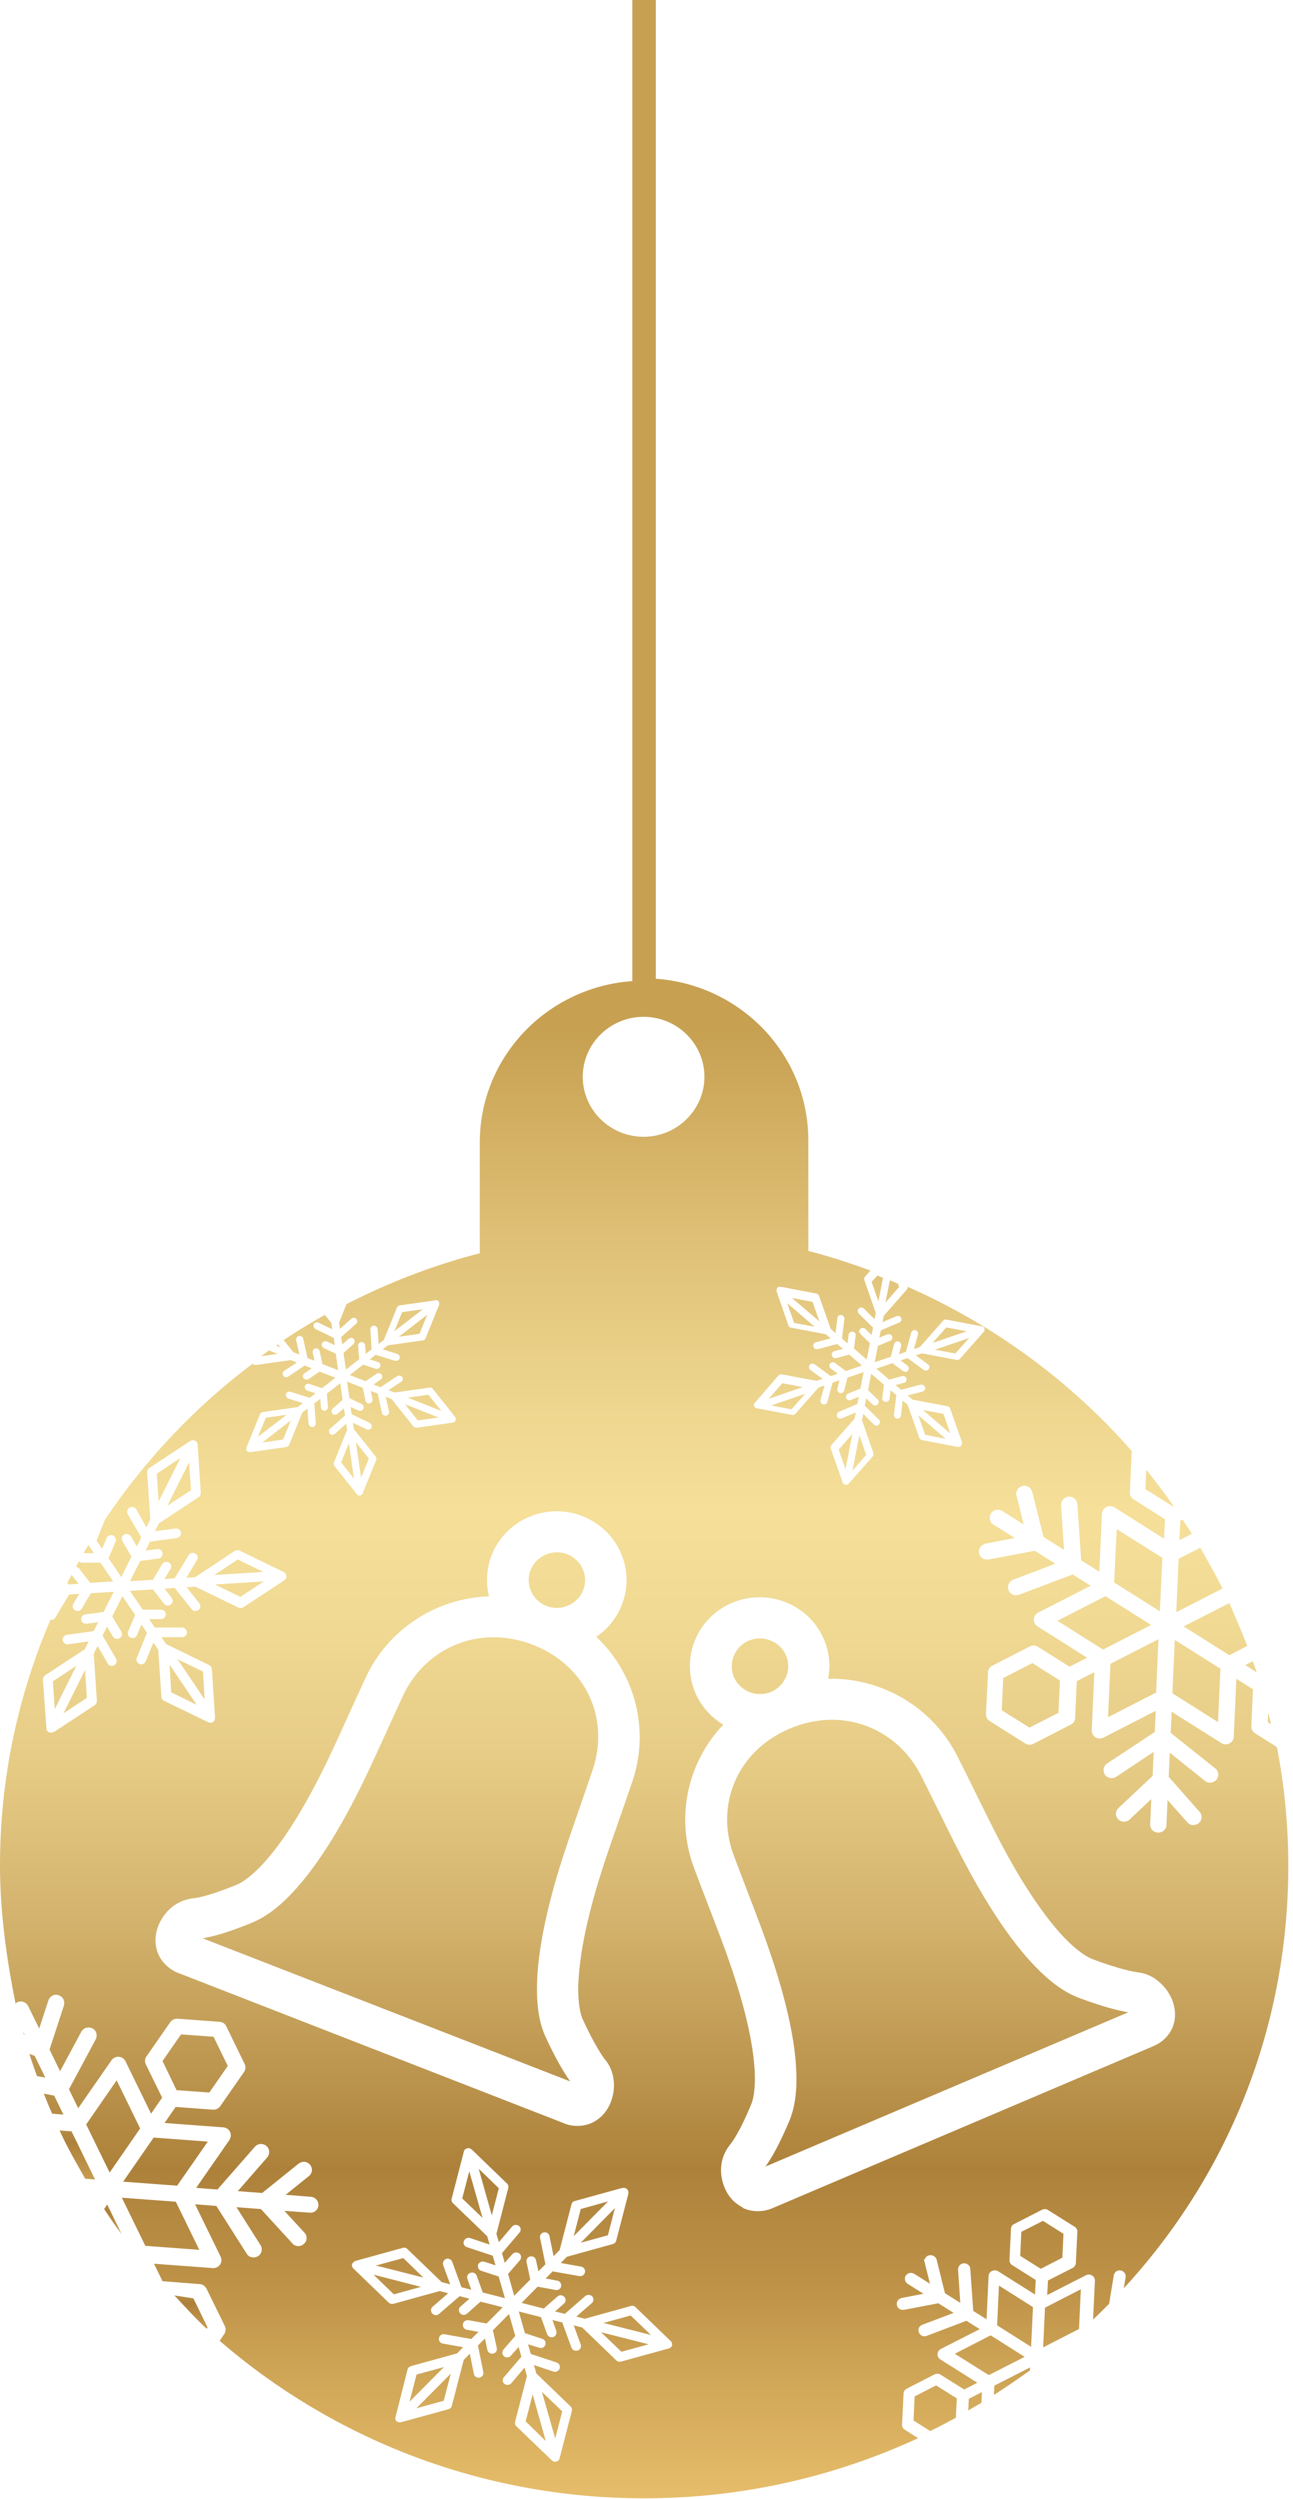 <svg xmlns="http://www.w3.org/2000/svg" width="104" height="201" viewBox="0 0 104 201" fill="none"><path d="M21.385 114.034L20.745 115.574L23.05 113.8L21.385 114.034Z" fill="url(#paint0_linear_107_5035)"></path><path d="M22.768 115.794L23.392 114.254L21.102 116.029L22.768 115.794Z" fill="url(#paint1_linear_107_5035)"></path><path d="M21.637 108.624C21.414 108.785 21.206 108.932 20.983 109.093L22.322 108.903L21.623 108.624H21.637Z" fill="url(#paint2_linear_107_5035)"></path><path d="M22.352 108.14C22.352 108.14 22.247 108.213 22.203 108.242L22.545 108.374L22.352 108.125V108.14Z" fill="url(#paint3_linear_107_5035)"></path><path d="M76.066 115.735L73.865 113.844L74.415 115.413L76.066 115.735Z" fill="url(#paint4_linear_107_5035)"></path><path d="M34.457 112.187L32.791 112.422L35.498 113.492L34.457 112.187Z" fill="url(#paint5_linear_107_5035)"></path><path d="M76.111 106.776L75.01 108.023L77.761 107.084L76.111 106.776Z" fill="url(#paint6_linear_107_5035)"></path><path d="M24.091 108.99L23.824 107.802C23.794 107.656 23.883 107.494 24.047 107.465C24.21 107.436 24.359 107.524 24.389 107.685L24.731 109.239L25.296 109.459L25.147 108.785C25.147 108.785 25.147 108.638 25.192 108.579C25.236 108.521 25.296 108.477 25.37 108.462C25.445 108.448 25.519 108.462 25.593 108.506C25.653 108.55 25.698 108.609 25.712 108.682L25.936 109.723L27.2 110.222L27.006 108.887L26.04 108.433C26.04 108.433 25.921 108.33 25.891 108.272C25.861 108.198 25.876 108.125 25.906 108.052C25.936 107.978 25.995 107.934 26.069 107.905C26.144 107.876 26.218 107.876 26.292 107.905L26.932 108.198L26.843 107.612L25.385 106.908C25.385 106.908 25.266 106.82 25.236 106.747C25.207 106.673 25.222 106.6 25.236 106.527C25.266 106.453 25.326 106.409 25.4 106.38C25.474 106.351 25.549 106.365 25.623 106.395L26.724 106.923L26.649 106.409L26.129 105.764C24.998 106.395 23.898 107.069 22.812 107.788L23.601 108.77L24.091 108.961V108.99Z" fill="url(#paint7_linear_107_5035)"></path><path d="M76.839 108.873L77.954 107.626L75.189 108.565L76.839 108.873Z" fill="url(#paint8_linear_107_5035)"></path><path d="M35.274 114.02L32.568 112.949L33.609 114.254L35.274 114.02Z" fill="url(#paint9_linear_107_5035)"></path><path d="M4.253 135.237L4.402 137.481L6.142 133.991L4.253 135.237Z" fill="url(#paint10_linear_107_5035)"></path><path d="M16.329 134.46L14.276 133.463L16.462 136.703L16.329 134.46Z" fill="url(#paint11_linear_107_5035)"></path><path d="M5.428 127.334L5.517 127.451L6.32 127.392L5.755 126.674C5.636 126.908 5.547 127.084 5.413 127.334H5.428Z" fill="url(#paint12_linear_107_5035)"></path><path d="M5.101 137.818L6.989 136.572L6.841 134.328L5.101 137.818Z" fill="url(#paint13_linear_107_5035)"></path><path d="M33.743 107.29L34.367 105.75L32.077 107.524L33.743 107.29Z" fill="url(#paint14_linear_107_5035)"></path><path d="M32.345 105.544L31.72 107.084L34.01 105.31L32.345 105.544Z" fill="url(#paint15_linear_107_5035)"></path><path d="M28.464 118.932L28.062 116.087L27.438 117.627L28.464 118.932Z" fill="url(#paint16_linear_107_5035)"></path><path d="M29.668 117.319L28.627 116.014L29.044 118.859L29.668 117.319Z" fill="url(#paint17_linear_107_5035)"></path><path d="M95.116 122.231L94.937 122.319L94.863 123.888L95.859 123.375C95.621 122.993 95.383 122.612 95.116 122.231Z" fill="url(#paint18_linear_107_5035)"></path><path d="M80.691 134.973L80.572 137.569L82.802 138.962L85.137 137.774L85.256 135.179L83.04 133.771L80.691 134.973Z" fill="url(#paint19_linear_107_5035)"></path><path d="M89.614 127.29L93.287 129.607L93.495 125.31L89.822 122.994L89.614 127.29Z" fill="url(#paint20_linear_107_5035)"></path><path d="M88.915 128.39L85.048 130.369L88.721 132.686L92.588 130.706L88.915 128.39Z" fill="url(#paint21_linear_107_5035)"></path><path d="M89.123 138.126L92.989 136.146L93.183 131.85L89.316 133.83L89.123 138.126Z" fill="url(#paint22_linear_107_5035)"></path><path d="M100.767 133.625L100.157 133.932L101.079 134.519C100.99 134.226 100.871 133.903 100.767 133.625Z" fill="url(#paint23_linear_107_5035)"></path><path d="M96.543 124.489L94.803 125.384L94.61 129.68L98.328 127.774C97.778 126.645 97.138 125.56 96.543 124.489Z" fill="url(#paint24_linear_107_5035)"></path><path d="M75.888 113.727L74.237 113.419L76.438 115.31L75.888 113.727Z" fill="url(#paint25_linear_107_5035)"></path><path d="M98.878 128.947L95.205 130.824L98.878 133.14L100.321 132.393C99.875 131.22 99.354 130.061 98.878 128.932V128.947Z" fill="url(#paint26_linear_107_5035)"></path><path d="M15.823 137.129L13.637 133.888L13.771 136.132L15.823 137.129Z" fill="url(#paint27_linear_107_5035)"></path><path d="M68.006 118.184L68.556 115.354L67.456 116.601L68.006 118.184Z" fill="url(#paint28_linear_107_5035)"></path><path d="M63.663 113.36L64.764 112.113L62.013 113.052L63.663 113.36Z" fill="url(#paint29_linear_107_5035)"></path><path d="M97.971 138.522L98.164 134.225L94.491 131.909L94.298 136.205L97.971 138.522Z" fill="url(#paint30_linear_107_5035)"></path><path d="M68.571 118.287L69.671 117.025L69.121 115.457L68.571 118.287Z" fill="url(#paint31_linear_107_5035)"></path><path d="M62.92 111.263L61.819 112.524L64.57 111.571L62.92 111.263Z" fill="url(#paint32_linear_107_5035)"></path><path d="M71.025 102.773C70.876 102.729 70.712 102.656 70.564 102.597L70.103 103.11L70.653 104.679L71.025 102.773Z" fill="url(#paint33_linear_107_5035)"></path><path d="M72.318 103.521L72.229 103.257C72.006 103.169 71.798 103.066 71.575 102.979L71.218 104.782L72.318 103.521Z" fill="url(#paint34_linear_107_5035)"></path><path d="M63.871 106.41L65.522 106.718L63.321 104.826L63.871 106.41Z" fill="url(#paint35_linear_107_5035)"></path><path d="M63.693 104.401L65.909 106.292L65.359 104.723L63.693 104.401Z" fill="url(#paint36_linear_107_5035)"></path><path d="M14.247 175.81L16.715 172.262L12.358 171.939L9.904 175.487L14.247 175.81Z" fill="url(#paint37_linear_107_5035)"></path><path d="M62.028 136.088C63.173 135.589 63.708 134.284 63.217 133.14C62.712 132.011 61.388 131.483 60.228 131.967C59.083 132.451 58.548 133.771 59.038 134.915C59.544 136.044 60.867 136.571 62.028 136.088Z" fill="url(#paint38_linear_107_5035)"></path><path d="M49.982 189.168L52.168 188.567L48.346 187.599L49.982 189.168Z" fill="url(#paint39_linear_107_5035)"></path><path d="M82.847 190.649V190.429L79.977 191.895L79.947 192.643C80.929 192.012 81.925 191.323 82.847 190.663V190.649Z" fill="url(#paint40_linear_107_5035)"></path><path d="M43.9 196.353L42.844 192.599L42.279 194.769L43.9 196.353Z" fill="url(#paint41_linear_107_5035)"></path><path d="M48.539 186.851L52.361 187.819L50.725 186.25L48.539 186.851Z" fill="url(#paint42_linear_107_5035)"></path><path d="M33.505 191.001L32.94 193.185L35.706 190.399L33.505 191.001Z" fill="url(#paint43_linear_107_5035)"></path><path d="M30.233 182.232L34.055 183.2L32.434 181.631L30.233 182.232Z" fill="url(#paint44_linear_107_5035)"></path><path d="M35.691 193.112L36.256 190.927L33.49 193.713L35.691 193.112Z" fill="url(#paint45_linear_107_5035)"></path><path d="M45.223 193.962L43.587 192.394L44.658 196.147L45.223 193.962Z" fill="url(#paint46_linear_107_5035)"></path><path d="M19.332 128.448L21.221 127.202L17.28 127.451L19.332 128.448Z" fill="url(#paint47_linear_107_5035)"></path><path d="M79.679 187.848L76.794 189.329L79.531 191.045L82.416 189.578L79.679 187.848Z" fill="url(#paint48_linear_107_5035)"></path><path d="M82.713 157.584C81.494 156.205 80.364 154.578 79.352 152.921C77.36 149.636 76.289 147.202 74.058 142.774C72.155 139.064 67.842 137.217 63.5 139.05C59.172 140.912 57.566 145.267 58.994 149.182C60.734 153.815 61.79 156.264 62.845 159.944C63.366 161.792 63.797 163.727 63.976 165.546C64.139 167.364 64.109 169.065 63.5 170.575C62.697 172.467 62.072 173.581 61.566 174.27L90.744 161.865C89.911 161.719 88.632 161.396 86.758 160.692C85.212 160.091 83.948 158.947 82.713 157.584Z" fill="url(#paint49_linear_107_5035)"></path><path d="M83.085 185.575L80.349 183.845L80.2 187.042L82.936 188.772L83.085 185.575Z" fill="url(#paint50_linear_107_5035)"></path><path d="M31.676 184.549L33.862 183.948L30.04 182.965L31.676 184.549Z" fill="url(#paint51_linear_107_5035)"></path><path d="M85.45 181.602L85.539 179.681L83.888 178.64L82.148 179.519L82.059 181.455L83.71 182.496L85.45 181.602Z" fill="url(#paint52_linear_107_5035)"></path><path d="M102.596 140.457L100.945 139.416C100.752 139.284 100.633 139.064 100.648 138.844L100.781 135.882L99.443 135.032L99.235 139.695C99.235 139.929 99.086 140.135 98.878 140.237C98.774 140.296 98.655 140.311 98.551 140.311C98.432 140.311 98.328 140.267 98.239 140.208L94.238 137.686L94.164 139.387L97.748 142.246C98.03 142.466 98.075 142.877 97.837 143.155C97.703 143.317 97.495 143.39 97.302 143.39C97.153 143.39 97.034 143.331 96.915 143.243L94.09 140.985L94 142.921L96.484 145.736C96.722 146 96.692 146.41 96.424 146.645C96.29 146.748 96.127 146.792 95.963 146.806C95.785 146.806 95.621 146.718 95.502 146.586L93.911 144.783L93.822 146.792C93.822 147.129 93.524 147.408 93.168 147.408H93.138C92.959 147.408 92.796 147.32 92.677 147.202C92.558 147.07 92.498 146.909 92.513 146.733L92.602 144.71L90.862 146.352C90.595 146.601 90.193 146.586 89.941 146.337C89.822 146.22 89.747 146.059 89.762 145.883C89.762 145.707 89.836 145.545 89.97 145.428L92.707 142.847L92.796 140.912L89.777 142.921C89.48 143.111 89.063 143.038 88.87 142.745C88.676 142.451 88.751 142.055 89.048 141.85L92.885 139.314L92.959 137.613L88.751 139.768C88.647 139.827 88.528 139.841 88.424 139.841C88.305 139.841 88.201 139.797 88.111 139.739C87.903 139.607 87.799 139.387 87.814 139.167L88.022 134.504L86.609 135.223L86.475 138.184C86.475 138.419 86.327 138.624 86.119 138.727L83.115 140.267C83.025 140.325 82.906 140.34 82.787 140.34C82.668 140.34 82.564 140.296 82.46 140.237L79.605 138.434C79.412 138.316 79.293 138.096 79.308 137.862L79.471 134.519C79.471 134.284 79.62 134.079 79.828 133.976L82.832 132.437C83.04 132.334 83.293 132.334 83.486 132.466L86.029 134.064L87.442 133.346L83.457 130.824C83.263 130.706 83.144 130.486 83.159 130.252C83.159 130.017 83.308 129.812 83.516 129.709L87.725 127.554L86.282 126.645L81.97 128.272C81.88 128.302 81.791 128.316 81.702 128.316C81.449 128.316 81.211 128.14 81.122 127.906C81.062 127.759 81.062 127.583 81.122 127.422C81.196 127.261 81.315 127.143 81.479 127.07L84.884 125.78L83.234 124.738L79.516 125.442C79.516 125.442 79.412 125.457 79.352 125.442C79.055 125.442 78.802 125.222 78.743 124.929C78.713 124.768 78.743 124.592 78.847 124.445C78.951 124.299 79.1 124.211 79.263 124.167L81.627 123.712L79.903 122.627C79.754 122.539 79.65 122.392 79.62 122.216C79.59 122.055 79.62 121.879 79.709 121.733C79.798 121.586 79.947 121.483 80.126 121.454C80.304 121.41 80.468 121.454 80.616 121.542L82.341 122.627L81.761 120.31C81.672 119.958 81.88 119.621 82.237 119.533C82.401 119.489 82.579 119.518 82.728 119.606C82.877 119.694 82.981 119.841 83.025 120.002L83.933 123.624L85.583 124.665L85.345 121.073C85.345 120.897 85.39 120.735 85.509 120.603C85.628 120.472 85.791 120.398 85.955 120.384C86.119 120.369 86.297 120.428 86.431 120.545C86.565 120.662 86.639 120.823 86.654 120.985L86.966 125.516L88.424 126.425L88.632 121.762C88.632 121.527 88.781 121.322 88.989 121.219C89.197 121.117 89.45 121.131 89.643 121.249L93.629 123.771L93.703 122.202L91.175 120.603C90.981 120.486 90.862 120.266 90.877 120.032L91.026 116.703C86.104 111.102 79.962 106.571 73.002 103.506C73.002 103.58 73.002 103.668 72.943 103.726L71.084 105.838L70.98 106.351L72.11 105.867C72.11 105.867 72.259 105.838 72.333 105.867C72.407 105.896 72.452 105.94 72.482 106.014C72.526 106.116 72.511 106.234 72.437 106.307C72.407 106.336 72.378 106.366 72.333 106.38L70.846 107.011L70.727 107.597L71.367 107.333C71.367 107.333 71.515 107.304 71.59 107.333C71.664 107.363 71.723 107.421 71.753 107.48C71.798 107.583 71.768 107.7 71.709 107.773C71.679 107.803 71.649 107.832 71.604 107.847L70.608 108.257L70.355 109.577L71.649 109.137L71.917 108.111C71.961 107.964 72.11 107.861 72.274 107.905C72.422 107.949 72.512 108.096 72.482 108.257L72.303 108.932L72.868 108.741L73.285 107.201C73.285 107.201 73.344 107.069 73.419 107.026C73.493 106.982 73.567 106.982 73.642 106.996C73.716 107.011 73.776 107.055 73.805 107.128C73.85 107.187 73.85 107.275 73.835 107.348L73.508 108.521L73.999 108.345L75.858 106.234C75.917 106.16 76.021 106.116 76.125 106.146L78.966 106.688C78.966 106.688 78.981 106.688 78.995 106.688H79.025C79.055 106.688 79.085 106.718 79.1 106.732L79.144 106.791C79.144 106.791 79.174 106.85 79.189 106.864V106.879C79.189 106.908 79.189 106.923 79.189 106.952V107.055C79.189 107.055 79.129 107.113 79.129 107.128L77.211 109.298C77.136 109.372 77.032 109.416 76.943 109.386L74.147 108.858L73.657 109.02L74.638 109.738C74.772 109.841 74.787 110.017 74.683 110.149C74.579 110.266 74.415 110.281 74.296 110.193L73.002 109.24L72.437 109.43L72.987 109.841C72.987 109.841 73.091 109.958 73.091 110.031C73.091 110.105 73.091 110.193 73.032 110.251C72.943 110.369 72.764 110.383 72.645 110.295L71.783 109.65L70.489 110.09L71.515 110.97L72.556 110.691C72.705 110.647 72.868 110.735 72.913 110.882C72.928 110.955 72.913 111.029 72.883 111.102C72.853 111.16 72.779 111.219 72.705 111.234L72.021 111.41L72.482 111.791L74.043 111.38C74.192 111.351 74.356 111.439 74.4 111.586C74.43 111.688 74.4 111.776 74.341 111.85C74.311 111.894 74.251 111.923 74.192 111.938L73.002 112.246L73.404 112.583L76.2 113.111C76.304 113.125 76.378 113.199 76.423 113.301L77.374 115.999V116.029C77.374 116.058 77.374 116.073 77.374 116.102C77.374 116.131 77.374 116.146 77.374 116.175L77.345 116.234C77.345 116.234 77.315 116.278 77.3 116.293C77.3 116.293 77.27 116.337 77.255 116.337L77.181 116.366C77.181 116.366 77.107 116.381 77.062 116.381C77.062 116.381 77.047 116.381 77.032 116.381C77.032 116.381 77.017 116.381 77.003 116.381L74.162 115.838C74.058 115.823 73.984 115.75 73.939 115.647L73.002 112.993L72.601 112.656L72.467 113.858C72.467 113.932 72.422 114.005 72.363 114.049C72.303 114.093 72.229 114.122 72.155 114.108C72.08 114.108 72.006 114.064 71.961 114.005C71.917 113.946 71.887 113.873 71.902 113.8L72.095 112.216L71.634 111.835L71.545 112.524C71.545 112.524 71.515 112.627 71.471 112.671C71.411 112.744 71.322 112.773 71.218 112.759C71.054 112.744 70.95 112.597 70.965 112.436L71.099 111.38L70.073 110.501L69.82 111.82L70.593 112.568C70.697 112.671 70.712 112.847 70.593 112.964C70.474 113.081 70.281 113.081 70.177 112.964L69.671 112.48L69.552 113.067L70.697 114.196C70.801 114.298 70.801 114.474 70.697 114.592C70.578 114.709 70.4 114.709 70.296 114.592L69.433 113.727L69.329 114.225L70.251 116.879C70.281 116.967 70.251 117.084 70.192 117.158L68.273 119.328C68.214 119.401 68.11 119.445 68.006 119.43C67.887 119.416 67.812 119.328 67.782 119.254L66.816 116.512C66.786 116.425 66.816 116.307 66.875 116.234L68.734 114.122L68.838 113.609L67.708 114.093C67.708 114.093 67.559 114.122 67.485 114.093C67.411 114.064 67.351 114.005 67.322 113.946C67.292 113.873 67.292 113.8 67.322 113.727C67.351 113.653 67.411 113.595 67.47 113.565L68.957 112.935L69.076 112.348L68.437 112.612C68.288 112.671 68.124 112.612 68.065 112.465C68.006 112.319 68.065 112.158 68.214 112.099L69.21 111.688L69.463 110.369L68.169 110.809L67.901 111.85C67.901 111.85 67.872 111.923 67.842 111.967C67.768 112.055 67.664 112.084 67.559 112.055C67.411 112.011 67.322 111.864 67.351 111.703L67.53 111.029L66.965 111.219L66.548 112.759C66.548 112.759 66.518 112.832 66.489 112.876C66.414 112.949 66.31 112.979 66.206 112.964C66.132 112.949 66.057 112.891 66.028 112.832C65.998 112.773 65.983 112.685 65.998 112.612L66.325 111.439L65.834 111.615L63.975 113.727C63.901 113.8 63.797 113.844 63.708 113.814L60.853 113.272H60.838C60.838 113.272 60.823 113.272 60.808 113.272C60.808 113.272 60.778 113.272 60.778 113.257H60.763C60.763 113.257 60.748 113.243 60.734 113.228L60.689 113.169C60.689 113.169 60.689 113.155 60.674 113.14V113.096C60.674 113.096 60.63 113.067 60.63 113.037V112.949C60.63 112.949 60.644 112.92 60.659 112.905L62.607 110.647C62.682 110.574 62.786 110.545 62.875 110.545L65.671 111.073L66.162 110.911L65.18 110.193C65.046 110.105 65.031 109.929 65.121 109.797C65.225 109.665 65.388 109.65 65.522 109.738L66.816 110.691L67.381 110.501L66.816 110.075C66.816 110.075 66.712 109.958 66.712 109.885C66.712 109.811 66.712 109.738 66.771 109.68C66.816 109.621 66.89 109.577 66.965 109.577C67.039 109.577 67.113 109.577 67.173 109.636L68.035 110.281L69.329 109.841L68.303 108.961L67.262 109.24C67.188 109.254 67.098 109.24 67.039 109.21C66.979 109.166 66.92 109.108 66.905 109.034C66.89 108.961 66.905 108.888 66.935 108.814C66.979 108.741 67.039 108.697 67.113 108.682L67.797 108.506L67.336 108.111L65.775 108.521C65.701 108.536 65.626 108.521 65.552 108.492C65.492 108.448 65.433 108.389 65.418 108.316C65.403 108.243 65.418 108.169 65.448 108.096C65.492 108.037 65.552 107.979 65.626 107.964L66.816 107.656L66.414 107.319L63.619 106.791C63.514 106.776 63.44 106.703 63.41 106.6L62.459 103.858C62.459 103.858 62.459 103.844 62.459 103.829C62.459 103.785 62.444 103.653 62.533 103.565C62.607 103.492 62.726 103.492 62.816 103.506L65.656 104.049C65.76 104.064 65.834 104.137 65.879 104.24L66.816 106.894L67.203 107.231L67.351 106.028C67.351 105.955 67.396 105.882 67.455 105.838C67.515 105.794 67.589 105.764 67.664 105.779C67.827 105.794 67.931 105.94 67.916 106.087L67.723 107.671L68.169 108.052L68.258 107.363C68.258 107.289 68.303 107.216 68.362 107.172C68.422 107.128 68.481 107.113 68.571 107.113C68.645 107.113 68.719 107.157 68.764 107.216C68.809 107.275 68.838 107.348 68.823 107.421L68.69 108.477L69.716 109.357L69.969 108.037L69.195 107.289C69.195 107.289 69.106 107.172 69.106 107.099C69.106 107.026 69.136 106.952 69.195 106.894C69.299 106.791 69.493 106.776 69.597 106.894L70.102 107.377L70.221 106.791L69.076 105.662C69.076 105.662 68.987 105.53 68.987 105.457C68.987 105.383 69.017 105.31 69.076 105.251C69.195 105.149 69.374 105.149 69.478 105.251L70.34 106.116L70.445 105.618L69.522 102.964C69.493 102.876 69.522 102.759 69.582 102.685L70.013 102.201C68.377 101.6 66.712 101.058 65.016 100.618V91.717C65.016 84.84 59.603 79.21 52.748 78.726V0H50.859V78.916C44.004 79.4 38.59 85.016 38.59 91.908V100.808C34.828 101.776 31.244 103.169 27.869 104.899L27.274 106.38L27.348 106.894L28.255 106.072C28.255 106.072 28.389 105.999 28.463 105.999C28.538 105.999 28.612 106.028 28.657 106.087C28.761 106.204 28.761 106.38 28.642 106.483L27.437 107.553L27.526 108.14L28.047 107.685C28.047 107.685 28.181 107.612 28.255 107.612C28.329 107.612 28.389 107.641 28.448 107.7C28.508 107.759 28.523 107.832 28.523 107.905C28.523 107.979 28.478 108.052 28.434 108.111L27.631 108.829L27.824 110.163L28.895 109.328L28.805 108.257C28.805 108.184 28.82 108.111 28.865 108.052C28.909 107.993 28.984 107.964 29.058 107.949C29.207 107.949 29.356 108.052 29.37 108.213L29.415 108.902L29.891 108.536L29.787 106.938C29.787 106.864 29.802 106.791 29.861 106.732C29.906 106.674 29.98 106.644 30.055 106.63C30.218 106.63 30.352 106.747 30.367 106.894L30.456 108.111L30.872 107.788L31.928 105.178C31.958 105.09 32.047 105.017 32.151 105.002L35.051 104.591H35.081H35.111C35.111 104.591 35.14 104.591 35.155 104.591H35.185C35.185 104.591 35.2 104.621 35.215 104.621L35.245 104.635C35.259 104.635 35.274 104.65 35.274 104.665V104.694C35.274 104.694 35.319 104.723 35.319 104.753V104.811C35.319 104.811 35.334 104.914 35.319 104.958L34.233 107.641C34.203 107.729 34.114 107.803 34.01 107.817L31.2 108.213L30.783 108.536L31.958 108.902C31.958 108.902 32.092 108.976 32.122 109.049C32.151 109.108 32.166 109.196 32.136 109.269C32.107 109.372 32.017 109.445 31.898 109.46C31.854 109.46 31.809 109.46 31.765 109.46L30.218 108.976L29.742 109.342L30.411 109.562C30.411 109.562 30.545 109.636 30.575 109.694C30.605 109.767 30.619 109.841 30.59 109.914C30.56 110.017 30.471 110.09 30.352 110.105C30.307 110.105 30.263 110.105 30.233 110.105L29.207 109.767L28.136 110.603L29.4 111.102L30.293 110.501C30.426 110.413 30.605 110.442 30.694 110.574C30.783 110.706 30.753 110.882 30.62 110.97L30.04 111.366L30.605 111.586L31.943 110.691C31.943 110.691 32.077 110.633 32.151 110.647C32.226 110.662 32.3 110.706 32.345 110.765C32.389 110.823 32.404 110.897 32.389 110.97C32.389 111.043 32.33 111.102 32.27 111.146L31.244 111.82L31.735 112.011L34.546 111.615C34.65 111.615 34.754 111.63 34.813 111.718L36.598 113.961C36.598 113.961 36.598 113.976 36.598 113.99C36.598 113.99 36.613 114.02 36.628 114.02C36.642 114.049 36.657 114.078 36.657 114.108V114.181C36.657 114.181 36.657 114.24 36.642 114.254V114.269C36.642 114.284 36.613 114.313 36.598 114.328L36.509 114.401C36.509 114.401 36.434 114.43 36.419 114.43L33.52 114.841C33.415 114.856 33.311 114.812 33.252 114.738L31.497 112.539L31.021 112.348L31.289 113.536C31.319 113.697 31.215 113.844 31.051 113.873C30.902 113.888 30.753 113.8 30.724 113.653L30.382 112.099L29.817 111.879L29.965 112.553C29.98 112.627 29.965 112.7 29.921 112.759C29.876 112.817 29.802 112.861 29.727 112.891C29.579 112.92 29.43 112.817 29.4 112.671L29.177 111.63L27.913 111.131L28.106 112.465L29.088 112.935C29.237 113.008 29.296 113.169 29.222 113.316C29.192 113.389 29.133 113.433 29.058 113.463C28.984 113.492 28.909 113.477 28.835 113.463L28.196 113.169L28.285 113.756L29.742 114.46C29.876 114.533 29.936 114.694 29.876 114.841C29.831 114.929 29.757 114.988 29.653 115.002C29.593 115.002 29.549 115.002 29.489 114.973L28.389 114.445L28.463 114.958L30.218 117.158C30.277 117.246 30.292 117.348 30.263 117.436L29.177 120.09C29.177 120.09 29.177 120.105 29.177 120.12C29.177 120.149 29.162 120.164 29.147 120.178C29.133 120.193 29.118 120.222 29.088 120.237L29.028 120.266C29.028 120.266 28.984 120.281 28.954 120.296C28.954 120.296 28.909 120.296 28.895 120.296H28.82C28.82 120.296 28.746 120.237 28.716 120.208C28.716 120.208 28.716 120.193 28.701 120.178C28.701 120.178 28.686 120.178 28.686 120.164L26.902 117.92C26.842 117.832 26.828 117.73 26.857 117.642L27.913 115.032L27.839 114.518L26.932 115.339C26.932 115.339 26.798 115.413 26.723 115.413C26.649 115.413 26.575 115.383 26.53 115.325C26.485 115.266 26.456 115.193 26.456 115.12C26.456 115.046 26.485 114.973 26.545 114.929L27.75 113.858L27.66 113.272L27.14 113.727C27.14 113.727 27.05 113.785 26.991 113.8C26.902 113.814 26.813 113.8 26.738 113.712C26.634 113.595 26.649 113.419 26.753 113.316L27.556 112.597L27.363 111.263L26.292 112.099L26.381 113.169C26.381 113.316 26.277 113.448 26.128 113.477C25.965 113.477 25.816 113.36 25.816 113.213L25.757 112.524L25.281 112.891L25.4 114.489C25.4 114.636 25.296 114.768 25.132 114.782C24.969 114.782 24.835 114.68 24.82 114.518L24.731 113.301L24.314 113.624L23.258 116.219C23.214 116.307 23.139 116.381 23.035 116.395L20.136 116.806C20.031 116.806 19.927 116.791 19.868 116.718C19.793 116.63 19.793 116.512 19.823 116.439L20.909 113.756C20.953 113.668 21.028 113.595 21.132 113.58L23.942 113.184L24.359 112.861L23.184 112.495C23.184 112.495 23.05 112.422 23.02 112.348C22.991 112.275 22.976 112.202 23.006 112.128C23.035 112.055 23.08 111.996 23.14 111.967C23.214 111.938 23.288 111.923 23.363 111.952L24.909 112.436L25.385 112.07L24.716 111.85C24.567 111.806 24.478 111.644 24.523 111.498C24.567 111.351 24.731 111.263 24.879 111.322L25.905 111.659L26.976 110.823L25.712 110.325L24.82 110.926C24.82 110.926 24.745 110.97 24.701 110.97C24.597 110.985 24.478 110.941 24.418 110.853C24.329 110.721 24.359 110.545 24.493 110.457L25.073 110.061L24.508 109.841L23.169 110.735C23.169 110.735 23.095 110.779 23.05 110.779C22.946 110.794 22.842 110.75 22.782 110.662C22.738 110.589 22.723 110.515 22.738 110.442C22.753 110.369 22.797 110.31 22.857 110.266L23.883 109.592L23.392 109.401L20.582 109.797C20.477 109.797 20.373 109.767 20.314 109.694C15.674 113.184 11.674 117.422 8.447 122.231L7.763 123.917L8.209 124.577L8.581 123.712C8.61 123.624 8.685 123.551 8.789 123.507C8.878 123.463 8.997 123.463 9.086 123.507C9.22 123.565 9.309 123.697 9.324 123.844C9.324 123.903 9.324 123.961 9.294 124.005L8.729 125.34L9.755 126.85L10.573 125.208L9.845 123.961C9.741 123.785 9.8 123.536 9.993 123.433C10.172 123.331 10.41 123.389 10.529 123.58L11.005 124.387L11.361 123.668L10.276 121.791C10.231 121.703 10.216 121.601 10.246 121.498C10.276 121.395 10.335 121.307 10.44 121.263C10.529 121.219 10.633 121.205 10.722 121.234C10.826 121.263 10.9 121.322 10.96 121.41L11.778 122.847L12.09 122.216L11.837 118.419C11.837 118.287 11.882 118.155 12.016 118.081L15.273 115.926C15.273 115.926 15.302 115.926 15.302 115.911C15.302 115.911 15.332 115.882 15.347 115.882C15.392 115.867 15.436 115.853 15.466 115.853H15.57C15.57 115.853 15.659 115.882 15.674 115.882H15.704C15.734 115.897 15.763 115.926 15.778 115.941L15.867 116.058C15.867 116.058 15.897 116.161 15.897 116.175L16.15 120.076C16.15 120.222 16.09 120.354 15.972 120.428L12.774 122.539L12.462 123.17L14.113 122.95C14.336 122.92 14.529 123.067 14.559 123.301C14.559 123.507 14.425 123.683 14.232 123.712L12.06 124.005L11.704 124.724L12.64 124.606C12.745 124.606 12.849 124.606 12.923 124.68C13.012 124.738 13.057 124.841 13.072 124.958C13.087 125.164 12.938 125.34 12.73 125.369L11.272 125.56L10.454 127.187L12.298 127.07L13.042 125.824C13.146 125.648 13.384 125.574 13.577 125.677C13.667 125.736 13.726 125.809 13.756 125.912C13.786 125.999 13.756 126.117 13.711 126.205L13.235 127.011L14.053 126.953L15.168 125.09C15.287 124.914 15.511 124.856 15.704 124.958C15.823 125.032 15.897 125.134 15.897 125.266C15.897 125.34 15.897 125.413 15.838 125.486L14.99 126.909L15.689 126.865L18.886 124.753C19.005 124.68 19.154 124.665 19.273 124.724L22.797 126.439L22.827 126.454C22.857 126.469 22.887 126.483 22.901 126.513C22.931 126.542 22.946 126.557 22.961 126.586L23.006 126.674C23.006 126.674 23.035 126.747 23.035 126.777C23.035 126.777 23.05 126.835 23.035 126.865L22.991 126.967C22.991 126.967 22.931 127.055 22.901 127.099C22.901 127.099 22.872 127.114 22.857 127.114C22.857 127.114 22.842 127.129 22.827 127.143L19.57 129.284C19.451 129.357 19.303 129.372 19.184 129.313L15.719 127.627L15.005 127.671L16.031 128.961C16.09 129.049 16.12 129.152 16.105 129.255C16.105 129.357 16.046 129.445 15.957 129.504C15.882 129.563 15.778 129.592 15.674 129.577C15.57 129.577 15.481 129.519 15.406 129.431L14.053 127.73L13.235 127.788L13.815 128.536C13.815 128.536 13.89 128.668 13.89 128.741C13.89 128.859 13.86 128.991 13.741 129.064C13.577 129.196 13.325 129.167 13.191 128.991L12.298 127.847L10.454 127.964L11.48 129.475H12.953C13.161 129.475 13.325 129.636 13.339 129.841C13.339 130.061 13.161 130.237 12.953 130.237H12.001L12.447 130.912H14.648C14.856 130.926 15.02 131.088 15.035 131.308C15.035 131.527 14.856 131.689 14.648 131.689H12.982L13.369 132.246L16.819 133.932C16.938 133.991 17.027 134.123 17.042 134.255L17.295 138.155C17.295 138.287 17.25 138.419 17.146 138.507C17.027 138.595 16.864 138.58 16.76 138.536L13.191 136.806C13.072 136.747 12.982 136.616 12.982 136.484L12.73 132.7L12.343 132.114L11.718 133.639C11.674 133.727 11.6 133.815 11.51 133.844C11.406 133.888 11.302 133.888 11.213 133.844C11.124 133.8 11.049 133.742 11.005 133.639C10.96 133.536 10.96 133.434 11.005 133.346L11.822 131.337L11.376 130.662L11.02 131.527C10.93 131.718 10.707 131.821 10.514 131.733C10.32 131.645 10.216 131.425 10.306 131.234L10.871 129.9L9.845 128.39L9.027 130.017L9.77 131.264C9.77 131.264 9.815 131.366 9.815 131.425C9.815 131.571 9.755 131.703 9.622 131.777C9.428 131.879 9.205 131.821 9.086 131.645L8.61 130.838L8.253 131.557L9.339 133.434C9.339 133.434 9.384 133.536 9.384 133.595C9.384 133.727 9.309 133.874 9.19 133.947C9.101 134.005 8.982 134.005 8.893 133.991C8.789 133.962 8.714 133.903 8.67 133.815L7.852 132.393L7.54 133.023L7.792 136.806C7.792 136.953 7.733 137.085 7.614 137.158L4.342 139.314C4.342 139.314 4.327 139.314 4.313 139.314H4.298C4.298 139.314 4.283 139.343 4.268 139.343C4.253 139.343 4.238 139.343 4.208 139.358H4.179C4.179 139.358 4.149 139.358 4.134 139.358H4.045C4.045 139.358 4.015 139.358 4 139.358L3.926 139.328C3.926 139.328 3.866 139.314 3.852 139.284L3.777 139.196C3.777 139.196 3.747 139.152 3.747 139.138L3.45 135.12C3.45 134.988 3.51 134.856 3.614 134.768L6.826 132.656L7.138 132.026L5.487 132.261C5.279 132.29 5.086 132.143 5.041 131.938C5.011 131.718 5.16 131.542 5.368 131.498L7.54 131.205L7.897 130.486L6.96 130.604C6.856 130.604 6.751 130.604 6.677 130.53C6.588 130.472 6.543 130.384 6.528 130.281C6.528 130.178 6.528 130.076 6.603 130.002C6.662 129.929 6.766 129.871 6.87 129.856L8.328 129.665L9.146 128.038L7.302 128.155L6.573 129.401C6.514 129.489 6.424 129.563 6.335 129.577C6.231 129.607 6.127 129.577 6.038 129.533C5.948 129.489 5.889 129.401 5.859 129.299C5.829 129.196 5.859 129.093 5.904 129.005L6.38 128.199L5.562 128.258L4.446 130.12C4.387 130.208 4.313 130.266 4.208 130.296C4.164 130.296 4.104 130.296 4.06 130.281C1.457 136.352 0 143.023 0 150.032C0 153.859 0.535 157.569 1.249 161.161C1.294 161.132 1.324 161.088 1.383 161.059C1.532 160.985 1.71 160.971 1.889 161.029C2.052 161.088 2.186 161.205 2.26 161.352L3.153 163.17L3.896 160.898C4.015 160.56 4.372 160.37 4.714 160.487C4.878 160.546 5.012 160.648 5.101 160.81C5.175 160.971 5.19 161.132 5.145 161.308L3.985 164.857L4.833 166.601L6.543 163.42C6.632 163.273 6.766 163.156 6.93 163.112C7.093 163.068 7.272 163.082 7.436 163.156C7.584 163.229 7.703 163.376 7.748 163.537C7.792 163.698 7.778 163.874 7.703 164.035L5.547 168.053L6.29 169.578L8.967 165.722C9.101 165.531 9.324 165.428 9.562 165.443C9.8 165.458 9.993 165.604 10.098 165.81L12.15 170.018L13.042 168.728L11.733 166.059C11.629 165.854 11.644 165.604 11.778 165.414L13.696 162.657C13.83 162.466 14.053 162.364 14.291 162.378L17.667 162.628C17.905 162.642 18.113 162.789 18.202 162.994L19.674 166.015C19.779 166.22 19.764 166.469 19.63 166.66L17.712 169.417C17.578 169.607 17.355 169.71 17.131 169.695L14.128 169.475L13.235 170.766L17.964 171.118C18.202 171.132 18.41 171.279 18.5 171.484C18.604 171.689 18.574 171.939 18.455 172.129L15.778 175.986L17.488 176.118L20.507 172.672C20.626 172.54 20.775 172.467 20.953 172.452C21.132 172.452 21.295 172.496 21.429 172.613C21.697 172.848 21.727 173.244 21.504 173.522L19.124 176.25L21.087 176.396L24.017 174.036C24.151 173.933 24.329 173.874 24.493 173.889C24.671 173.904 24.82 173.992 24.939 174.124C25.043 174.256 25.102 174.417 25.088 174.593C25.073 174.769 24.983 174.915 24.85 175.033L22.976 176.543L25.013 176.704C25.37 176.734 25.638 177.042 25.608 177.393C25.608 177.569 25.519 177.731 25.385 177.833C25.251 177.951 25.088 177.995 24.909 177.98L22.872 177.833L24.493 179.593C24.612 179.725 24.671 179.886 24.656 180.062C24.656 180.238 24.567 180.385 24.433 180.502C24.21 180.707 23.883 180.722 23.63 180.561C23.585 180.531 23.541 180.502 23.511 180.443L20.983 177.687L19.02 177.54L20.953 180.59C21.147 180.898 21.057 181.294 20.745 181.484C20.522 181.616 20.254 181.602 20.031 181.484C19.957 181.426 19.898 181.367 19.853 181.294L17.399 177.437L15.689 177.305L17.741 181.514C17.845 181.719 17.83 181.968 17.697 182.159C17.563 182.35 17.34 182.452 17.117 182.438L12.388 182.086L13.072 183.493L16.076 183.728C16.299 183.743 16.507 183.889 16.611 184.094L18.083 187.1C18.187 187.306 18.158 187.555 18.039 187.746L17.667 188.288C26.783 196.162 38.724 200.957 51.811 200.957C59.693 200.957 67.158 199.212 73.85 196.118L72.779 195.444C72.63 195.356 72.541 195.194 72.556 195.018L72.675 192.54C72.675 192.364 72.779 192.218 72.943 192.13L75.174 190.986C75.337 190.913 75.516 190.913 75.664 191.015L77.553 192.203L78.609 191.661L75.635 189.784C75.486 189.696 75.397 189.534 75.411 189.358C75.411 189.183 75.516 189.036 75.664 188.948L78.802 187.35L77.731 186.675L74.534 187.892C74.534 187.892 74.4 187.936 74.341 187.921C74.147 187.921 73.984 187.79 73.909 187.614C73.865 187.496 73.865 187.364 73.909 187.247C73.969 187.13 74.058 187.042 74.177 186.998L76.705 186.045L75.471 185.267L72.705 185.795C72.705 185.795 72.616 185.795 72.586 185.795C72.378 185.795 72.184 185.634 72.14 185.414C72.11 185.282 72.14 185.165 72.214 185.048C72.288 184.945 72.392 184.872 72.526 184.842L74.281 184.505L73.002 183.699C72.898 183.625 72.809 183.523 72.794 183.391C72.764 183.273 72.794 183.141 72.854 183.039C72.928 182.936 73.032 182.863 73.151 182.833C73.27 182.804 73.404 182.833 73.523 182.892L74.802 183.699L74.311 181.734H74.385C74.43 181.572 74.564 181.44 74.742 181.411C75.01 181.352 75.263 181.514 75.337 181.763L76.006 184.461L77.241 185.238L77.062 182.569C77.062 182.438 77.092 182.32 77.181 182.218C77.27 182.115 77.389 182.056 77.523 182.056C77.657 182.042 77.776 182.086 77.88 182.174C77.984 182.262 78.044 182.379 78.044 182.511L78.281 185.883L79.352 186.558L79.516 183.083C79.516 182.907 79.62 182.76 79.784 182.672C79.932 182.599 80.126 182.599 80.274 182.687L83.249 184.564L83.308 183.391L81.419 182.203C81.271 182.115 81.181 181.954 81.196 181.778L81.315 179.285C81.315 179.109 81.419 178.962 81.583 178.889L83.814 177.745C83.977 177.672 84.156 177.672 84.304 177.775L86.431 179.109C86.58 179.197 86.669 179.358 86.654 179.534L86.535 182.012C86.535 182.174 86.431 182.335 86.282 182.423L84.29 183.435L84.23 184.608L87.353 183.009C87.502 182.936 87.695 182.936 87.844 183.039C87.992 183.127 88.067 183.288 88.067 183.464L87.918 186.587C88.349 186.177 88.781 185.737 89.212 185.311L89.584 183.024C89.628 182.76 89.866 182.584 90.134 182.628C90.401 182.672 90.58 182.921 90.535 183.171L90.387 184.065C98.67 175.077 103.622 163.229 103.622 150.091C103.622 146.836 103.31 143.639 102.715 140.56L102.596 140.457ZM102.001 137.789L101.971 138.522L102.224 138.668C102.15 138.375 102.09 138.082 102.016 137.789H102.001ZM92.201 118.257L92.126 119.782L94.342 121.175L94.402 121.146C93.703 120.149 92.974 119.181 92.216 118.243L92.201 118.257ZM6.722 124.929H7.554L7.108 124.269C6.975 124.489 6.856 124.709 6.722 124.929ZM6.335 125.589C6.261 125.736 6.186 125.882 6.097 126.029C6.201 126.029 6.29 126.102 6.365 126.175L7.257 127.319L9.101 127.202L8.075 125.692H6.603C6.499 125.692 6.409 125.648 6.335 125.589ZM1.918 163.669H1.978L1.859 163.434C1.859 163.434 1.918 163.625 1.918 163.669ZM2.989 166.997L3.643 167.115L2.796 165.37L2.364 165.208C2.543 165.795 2.766 166.411 2.974 166.997H2.989ZM3.524 168.405C3.733 168.948 3.956 169.49 4.194 170.018L5.101 170.091L4.357 168.566L3.524 168.405ZM51.766 81.79C54.473 81.79 56.659 83.96 56.659 86.615C56.659 89.269 54.458 91.439 51.766 91.439C49.075 91.439 46.874 89.283 46.874 86.615C46.874 83.946 49.075 81.79 51.766 81.79ZM14.395 158.727C13.607 158.434 12.908 157.76 12.655 156.982C12.402 156.205 12.507 155.472 12.745 154.871C13.206 153.801 14.098 152.862 15.57 152.686C15.867 152.672 16.968 152.452 19.035 151.601C19.674 151.352 20.701 150.516 21.682 149.314C22.678 148.126 23.675 146.601 24.552 145.047C26.337 141.909 27.274 139.548 29.4 134.973C31.185 131.088 35.036 128.551 39.334 128.404C39.066 127.334 39.126 126.175 39.557 125.061C40.702 122.216 43.959 120.823 46.844 121.952C49.729 123.082 51.142 126.293 49.997 129.137C49.565 130.208 48.852 131.058 47.959 131.659C51.142 134.665 52.272 139.226 50.844 143.346C49.223 148.111 48.272 150.487 47.409 153.962C46.978 155.692 46.651 157.481 46.547 159.021C46.428 160.56 46.591 161.851 46.889 162.466C47.811 164.475 48.495 165.472 48.733 165.751C49.179 166.323 49.327 166.909 49.372 167.467C49.417 168.024 49.327 168.566 49.119 169.109C48.896 169.666 48.495 170.267 47.781 170.663C47.097 171.059 46.145 171.103 45.401 170.81C45.387 170.81 45.357 170.795 45.342 170.78L14.38 158.713L14.395 158.727ZM54.056 188.64C54.056 188.64 54.056 188.699 54.027 188.728L53.952 188.816C53.952 188.816 53.863 188.889 53.819 188.904C53.819 188.904 53.789 188.904 53.774 188.904C53.774 188.904 53.744 188.904 53.729 188.919L49.952 189.96C49.818 189.989 49.669 189.96 49.58 189.872L46.829 187.218L46.145 187.042L46.71 188.581C46.74 188.684 46.74 188.787 46.695 188.875C46.651 188.963 46.576 189.051 46.472 189.065C46.383 189.095 46.279 189.095 46.175 189.065C46.086 189.021 46.011 188.948 45.967 188.845L45.223 186.807L44.435 186.616L44.747 187.496C44.747 187.496 44.777 187.643 44.747 187.716C44.717 187.834 44.643 187.936 44.509 187.98C44.301 188.053 44.078 187.951 44.004 187.746L43.513 186.382L41.728 185.927L42.219 187.672L43.617 188.127C43.81 188.185 43.929 188.391 43.87 188.596C43.795 188.816 43.572 188.919 43.379 188.845L42.472 188.567L42.695 189.344L44.777 190.033C44.97 190.106 45.074 190.297 45.015 190.517C44.941 190.722 44.718 190.825 44.524 190.766L42.948 190.238L43.141 190.913L45.892 193.567C45.996 193.669 46.026 193.801 45.996 193.933L45.015 197.716C44.985 197.848 44.896 197.966 44.762 197.995C44.613 198.039 44.465 197.995 44.39 197.907L41.535 195.165C41.431 195.062 41.401 194.93 41.431 194.798L42.383 191.118L42.189 190.444L41.119 191.705C41.044 191.778 40.955 191.837 40.851 191.837C40.747 191.837 40.643 191.807 40.568 191.749C40.494 191.69 40.435 191.587 40.435 191.499C40.435 191.397 40.464 191.294 40.524 191.221L41.937 189.564L41.714 188.787L41.089 189.49C40.955 189.652 40.702 189.666 40.539 189.534C40.375 189.388 40.36 189.153 40.494 188.992L41.446 187.892L40.94 186.133L39.646 187.438L39.959 188.86C39.959 188.86 39.959 188.977 39.959 189.036C39.929 189.183 39.81 189.285 39.661 189.314C39.453 189.358 39.245 189.226 39.2 189.021L39.007 188.097L38.442 188.669L38.873 190.795C38.873 190.795 38.873 190.913 38.873 190.971C38.843 191.103 38.724 191.206 38.576 191.25C38.472 191.265 38.353 191.25 38.278 191.191C38.189 191.133 38.13 191.045 38.115 190.942L37.788 189.329L37.297 189.828L36.345 193.508C36.315 193.64 36.196 193.757 36.077 193.787L32.285 194.828C32.285 194.828 32.27 194.828 32.255 194.828H32.241C32.241 194.828 32.211 194.828 32.211 194.842C32.196 194.842 32.181 194.842 32.151 194.842H32.122C32.122 194.842 32.092 194.842 32.077 194.842L31.988 194.813L31.958 194.798L31.898 194.754C31.898 194.754 31.854 194.725 31.839 194.696L31.794 194.578C31.794 194.578 31.794 194.535 31.794 194.505L32.776 190.605C32.806 190.473 32.91 190.37 33.044 190.326L36.761 189.3L37.252 188.801L35.616 188.508C35.408 188.479 35.259 188.273 35.304 188.068C35.349 187.863 35.542 187.716 35.75 187.76L37.907 188.141L38.486 187.57L37.55 187.394C37.446 187.379 37.356 187.32 37.297 187.232C37.237 187.144 37.208 187.042 37.237 186.939C37.252 186.836 37.312 186.748 37.401 186.69C37.49 186.631 37.594 186.616 37.698 186.631L39.141 186.895L40.435 185.59L38.65 185.136L37.564 186.103C37.475 186.177 37.371 186.206 37.282 186.206C37.178 186.206 37.089 186.147 37.014 186.074C36.94 186.001 36.91 185.898 36.91 185.795C36.91 185.693 36.955 185.605 37.044 185.531L37.758 184.901L36.97 184.696L35.319 186.118C35.245 186.191 35.14 186.221 35.036 186.221C34.932 186.221 34.843 186.162 34.769 186.089C34.694 186.015 34.665 185.913 34.665 185.81C34.665 185.707 34.724 185.619 34.798 185.546L36.048 184.461L35.364 184.285L31.646 185.311C31.512 185.341 31.378 185.311 31.274 185.223L28.434 182.481C28.434 182.481 28.419 182.467 28.404 182.452C28.359 182.408 28.27 182.247 28.329 182.1C28.389 181.968 28.523 181.88 28.627 181.851L32.404 180.81C32.538 180.766 32.687 180.81 32.776 180.913L35.527 183.567L36.211 183.743L35.646 182.203C35.616 182.115 35.616 181.998 35.661 181.91C35.706 181.822 35.78 181.748 35.869 181.704C36.077 181.631 36.3 181.734 36.375 181.939L37.118 183.977L37.907 184.182L37.594 183.303C37.564 183.215 37.564 183.097 37.609 183.009C37.654 182.921 37.728 182.863 37.832 182.819C37.936 182.789 38.04 182.789 38.13 182.819C38.219 182.863 38.293 182.936 38.338 183.039L38.828 184.402L40.613 184.857L40.107 183.112L38.709 182.657C38.605 182.628 38.531 182.555 38.486 182.467C38.442 182.379 38.427 182.276 38.457 182.174C38.516 181.983 38.739 181.866 38.947 181.924L39.855 182.218L39.632 181.44L37.55 180.751C37.446 180.722 37.371 180.649 37.327 180.561C37.282 180.473 37.267 180.37 37.312 180.267C37.386 180.062 37.609 179.959 37.802 180.018L39.379 180.546L39.185 179.871L36.434 177.217C36.33 177.129 36.3 176.983 36.33 176.851L37.312 173.053C37.312 173.053 37.312 173.024 37.327 173.009C37.327 173.009 37.327 172.98 37.341 172.98C37.341 172.98 37.356 172.936 37.371 172.921L37.416 172.892C37.416 172.892 37.431 172.877 37.446 172.863C37.446 172.863 37.475 172.848 37.49 172.833C37.52 172.833 37.535 172.819 37.55 172.804H37.594C37.594 172.804 37.654 172.789 37.669 172.789H37.758C37.758 172.789 37.877 172.848 37.936 172.892L40.777 175.634C40.881 175.722 40.91 175.868 40.881 176L39.929 179.681L40.122 180.355L41.193 179.094C41.267 179.021 41.357 178.962 41.461 178.962C41.565 178.962 41.669 178.992 41.743 179.05C41.862 179.138 41.907 179.3 41.862 179.432C41.862 179.49 41.818 179.534 41.788 179.578L40.375 181.235L40.598 182.012L41.223 181.308C41.282 181.235 41.386 181.191 41.49 181.176C41.594 181.176 41.699 181.206 41.773 181.264C41.892 181.367 41.937 181.514 41.892 181.66C41.892 181.719 41.847 181.763 41.818 181.807L40.866 182.907L41.357 184.666L42.65 183.361L42.353 181.954C42.308 181.748 42.442 181.543 42.65 181.499C42.858 181.455 43.067 181.587 43.111 181.792L43.305 182.701L43.87 182.13L43.438 180.003C43.424 179.901 43.438 179.798 43.498 179.725C43.557 179.637 43.647 179.578 43.751 179.564C43.84 179.549 43.944 179.564 44.033 179.622C44.123 179.681 44.182 179.769 44.197 179.871L44.524 181.484L45.015 180.986L45.967 177.305C45.996 177.173 46.1 177.071 46.234 177.042L50.012 176C50.012 176 50.041 176 50.056 176C50.056 176 50.086 176 50.101 175.986C50.145 175.986 50.19 175.986 50.235 175.986L50.324 176.015C50.324 176.015 50.398 176.059 50.413 176.074C50.413 176.074 50.428 176.088 50.443 176.088C50.458 176.118 50.487 176.147 50.502 176.176L50.547 176.323C50.547 176.323 50.547 176.426 50.547 176.44L49.565 180.223C49.536 180.355 49.431 180.458 49.298 180.502L45.595 181.528L45.104 182.027L46.74 182.32C46.963 182.364 47.097 182.555 47.052 182.789C46.993 182.995 46.799 183.112 46.606 183.083L44.45 182.701L43.885 183.273L44.822 183.449C44.926 183.464 45.015 183.523 45.074 183.611C45.134 183.699 45.149 183.801 45.134 183.918C45.089 184.109 44.881 184.241 44.688 184.197L43.245 183.933L41.951 185.238L43.736 185.693L44.836 184.725C45 184.578 45.238 184.593 45.387 184.754C45.461 184.828 45.491 184.93 45.491 185.033C45.491 185.136 45.446 185.223 45.357 185.297L44.643 185.927L45.431 186.118L47.082 184.681C47.245 184.549 47.483 184.564 47.632 184.71C47.721 184.813 47.751 184.945 47.721 185.062C47.706 185.136 47.662 185.194 47.602 185.253L46.353 186.338L47.037 186.514L50.74 185.487C50.874 185.443 51.023 185.487 51.112 185.575L53.923 188.288C53.923 188.288 53.938 188.317 53.952 188.317C53.967 188.347 53.997 188.361 54.012 188.391C54.027 188.42 54.042 188.449 54.056 188.479V188.567C54.056 188.567 54.056 188.64 54.056 188.669V188.64ZM59.737 177.555C58.994 177.188 58.547 176.602 58.295 176C57.849 174.93 57.819 173.625 58.741 172.481C58.934 172.261 59.559 171.352 60.407 169.299C60.689 168.669 60.808 167.379 60.644 165.839C60.496 164.299 60.109 162.525 59.618 160.81C58.637 157.349 57.611 155.018 55.841 150.296C54.324 146.308 55.231 141.821 58.176 138.727C57.224 138.155 56.421 137.29 55.945 136.205C54.726 133.404 56.034 130.134 58.875 128.932C61.73 127.715 65.031 129.02 66.251 131.821C66.712 132.876 66.816 133.976 66.608 135.032C71.01 134.944 75.069 137.393 77.017 141.293C79.293 145.795 80.304 148.141 82.178 151.22C83.115 152.745 84.156 154.24 85.182 155.399C86.208 156.572 87.249 157.364 87.903 157.598C90 158.39 91.19 158.61 91.561 158.654C92.29 158.742 92.825 159.065 93.242 159.431C93.673 159.798 94 160.238 94.238 160.766C94.476 161.323 94.625 162.027 94.402 162.804C94.209 163.566 93.554 164.255 92.811 164.563C92.796 164.563 92.766 164.578 92.751 164.593L62.176 177.599C61.403 177.951 60.436 177.951 59.693 177.569L59.737 177.555Z" fill="url(#paint53_linear_107_5035)"></path><path d="M75.307 191.866L73.567 192.76L73.478 194.696L74.817 195.546C75.516 195.209 76.2 194.842 76.884 194.476L76.958 192.921L75.307 191.88V191.866Z" fill="url(#paint54_linear_107_5035)"></path><path d="M78.936 193.273L78.981 192.408L77.925 192.951L77.88 193.889C78.237 193.684 78.594 193.464 78.936 193.273Z" fill="url(#paint55_linear_107_5035)"></path><path d="M83.903 188.816L86.788 187.335L86.937 184.139L84.052 185.62L83.903 188.816Z" fill="url(#paint56_linear_107_5035)"></path><path d="M19.124 125.442L17.236 126.689L21.177 126.439L19.124 125.442Z" fill="url(#paint57_linear_107_5035)"></path><path d="M14.143 177.1L9.8 176.777L11.689 180.648L16.031 180.971L14.143 177.1Z" fill="url(#paint58_linear_107_5035)"></path><path d="M14.514 117.275L12.611 118.536L12.759 120.779L14.514 117.275Z" fill="url(#paint59_linear_107_5035)"></path><path d="M15.362 119.87L15.213 117.627L13.459 121.117L15.362 119.87Z" fill="url(#paint60_linear_107_5035)"></path><path d="M9.384 167.334L6.93 170.883L8.819 174.754L11.273 171.206L9.384 167.334Z" fill="url(#paint61_linear_107_5035)"></path><path d="M43.959 129.181C45.119 129.636 46.443 129.064 46.904 127.92C47.365 126.777 46.785 125.472 45.625 125.017C44.465 124.563 43.141 125.134 42.68 126.278C42.219 127.422 42.799 128.727 43.959 129.181Z" fill="url(#paint62_linear_107_5035)"></path><path d="M16.834 168.317L18.321 166.176L17.176 163.83L14.559 163.64L13.072 165.78L14.202 168.127L16.834 168.317Z" fill="url(#paint63_linear_107_5035)"></path><path d="M48.896 179.798L49.461 177.613L46.71 180.399L48.896 179.798Z" fill="url(#paint64_linear_107_5035)"></path><path d="M46.71 177.687L46.145 179.871L48.911 177.071L46.71 177.687Z" fill="url(#paint65_linear_107_5035)"></path><path d="M38.502 174.446L39.557 178.2L40.123 176.015L38.502 174.446Z" fill="url(#paint66_linear_107_5035)"></path><path d="M37.178 176.836L38.814 178.405L37.743 174.651L37.178 176.836Z" fill="url(#paint67_linear_107_5035)"></path><path d="M43.87 163.815C43.201 162.32 43.126 160.619 43.23 158.801C43.349 156.982 43.721 155.032 44.182 153.17C45.119 149.46 46.115 146.982 47.692 142.29C49 138.331 47.261 134.035 42.873 132.304C38.486 130.618 34.219 132.583 32.434 136.351C30.352 140.838 29.356 143.316 27.467 146.66C26.515 148.331 25.43 150.003 24.255 151.41C23.065 152.818 21.831 153.991 20.314 154.636C18.396 155.428 17.161 155.765 16.299 155.912L45.863 167.422C45.372 166.733 44.703 165.619 43.87 163.815Z" fill="url(#paint68_linear_107_5035)"></path><path d="M4.789 171.367C5.428 172.76 6.172 174.05 6.856 175.252L7.644 175.311L5.755 171.44L4.803 171.367H4.789Z" fill="url(#paint69_linear_107_5035)"></path><path d="M9.785 179.71L8.625 177.32L8.373 177.687C8.834 178.376 9.265 179.036 9.785 179.71Z" fill="url(#paint70_linear_107_5035)"></path><path d="M16.626 187.321L16.7 187.218L15.555 184.872L14.023 184.637C14.856 185.517 15.734 186.499 16.626 187.321Z" fill="url(#paint71_linear_107_5035)"></path><defs><linearGradient id="paint0_linear_107_5035" x1="21.89" y1="200.356" x2="21.89" y2="82.612" gradientUnits="userSpaceOnUse"><stop stop-color="#E5BC69"></stop><stop offset="0.14" stop-color="#BE9348"></stop><stop offset="0.22" stop-color="#AD813A"></stop><stop offset="0.26" stop-color="#B68D46"></stop><stop offset="0.38" stop-color="#D1B06A"></stop><stop offset="0.49" stop-color="#E5CA84"></stop><stop offset="0.59" stop-color="#F0D993"></stop><stop offset="0.67" stop-color="#F5DF99"></stop><stop offset="0.74" stop-color="#EED68F"></stop><stop offset="0.86" stop-color="#DEBF75"></stop><stop offset="1" stop-color="#C7A051"></stop></linearGradient><linearGradient id="paint1_linear_107_5035" x1="22.247" y1="200.356" x2="22.247" y2="82.626" gradientUnits="userSpaceOnUse"><stop stop-color="#E5BC69"></stop><stop offset="0.14" stop-color="#BE9348"></stop><stop offset="0.22" stop-color="#AD813A"></stop><stop offset="0.26" stop-color="#B68D46"></stop><stop offset="0.38" stop-color="#D1B06A"></stop><stop offset="0.49" stop-color="#E5CA84"></stop><stop offset="0.59" stop-color="#F0D993"></stop><stop offset="0.67" stop-color="#F5DF99"></stop><stop offset="0.74" stop-color="#EED68F"></stop><stop offset="0.86" stop-color="#DEBF75"></stop><stop offset="1" stop-color="#C7A051"></stop></linearGradient><linearGradient id="paint2_linear_107_5035" x1="21.667" y1="168.405" x2="21.667" y2="91.894" gradientUnits="userSpaceOnUse"><stop stop-color="#E5BC69"></stop><stop offset="0.14" stop-color="#BE9348"></stop><stop offset="0.22" stop-color="#AD813A"></stop><stop offset="0.26" stop-color="#B68D46"></stop><stop offset="0.38" stop-color="#D1B06A"></stop><stop offset="0.49" stop-color="#E5CA84"></stop><stop offset="0.59" stop-color="#F0D993"></stop><stop offset="0.67" stop-color="#F5DF99"></stop><stop offset="0.74" stop-color="#EED68F"></stop><stop offset="0.86" stop-color="#DEBF75"></stop><stop offset="1" stop-color="#C7A051"></stop></linearGradient><linearGradient id="paint3_linear_107_5035" x1="22.366" y1="200.373" x2="22.366" y2="82.61" gradientUnits="userSpaceOnUse"><stop stop-color="#E5BC69"></stop><stop offset="0.14" stop-color="#BE9348"></stop><stop offset="0.22" stop-color="#AD813A"></stop><stop offset="0.26" stop-color="#B68D46"></stop><stop offset="0.38" stop-color="#D1B06A"></stop><stop offset="0.49" stop-color="#E5CA84"></stop><stop offset="0.59" stop-color="#F0D993"></stop><stop offset="0.67" stop-color="#F5DF99"></stop><stop offset="0.74" stop-color="#EED68F"></stop><stop offset="0.86" stop-color="#DEBF75"></stop><stop offset="1" stop-color="#C7A051"></stop></linearGradient><linearGradient id="paint4_linear_107_5035" x1="74.965" y1="200.356" x2="74.965" y2="82.626" gradientUnits="userSpaceOnUse"><stop stop-color="#E5BC69"></stop><stop offset="0.14" stop-color="#BE9348"></stop><stop offset="0.22" stop-color="#AD813A"></stop><stop offset="0.26" stop-color="#B68D46"></stop><stop offset="0.38" stop-color="#D1B06A"></stop><stop offset="0.49" stop-color="#E5CA84"></stop><stop offset="0.59" stop-color="#F0D993"></stop><stop offset="0.67" stop-color="#F5DF99"></stop><stop offset="0.74" stop-color="#EED68F"></stop><stop offset="0.86" stop-color="#DEBF75"></stop><stop offset="1" stop-color="#C7A051"></stop></linearGradient><linearGradient id="paint5_linear_107_5035" x1="34.144" y1="200.356" x2="34.144" y2="82.626" gradientUnits="userSpaceOnUse"><stop stop-color="#E5BC69"></stop><stop offset="0.14" stop-color="#BE9348"></stop><stop offset="0.22" stop-color="#AD813A"></stop><stop offset="0.26" stop-color="#B68D46"></stop><stop offset="0.38" stop-color="#D1B06A"></stop><stop offset="0.49" stop-color="#E5CA84"></stop><stop offset="0.59" stop-color="#F0D993"></stop><stop offset="0.67" stop-color="#F5DF99"></stop><stop offset="0.74" stop-color="#EED68F"></stop><stop offset="0.86" stop-color="#DEBF75"></stop><stop offset="1" stop-color="#C7A051"></stop></linearGradient><linearGradient id="paint6_linear_107_5035" x1="76.378" y1="200.356" x2="76.378" y2="82.626" gradientUnits="userSpaceOnUse"><stop stop-color="#E5BC69"></stop><stop offset="0.14" stop-color="#BE9348"></stop><stop offset="0.22" stop-color="#AD813A"></stop><stop offset="0.26" stop-color="#B68D46"></stop><stop offset="0.38" stop-color="#D1B06A"></stop><stop offset="0.49" stop-color="#E5CA84"></stop><stop offset="0.59" stop-color="#F0D993"></stop><stop offset="0.67" stop-color="#F5DF99"></stop><stop offset="0.74" stop-color="#EED68F"></stop><stop offset="0.86" stop-color="#DEBF75"></stop><stop offset="1" stop-color="#C7A051"></stop></linearGradient><linearGradient id="paint7_linear_107_5035" x1="25.013" y1="200.355" x2="25.013" y2="82.611" gradientUnits="userSpaceOnUse"><stop stop-color="#E5BC69"></stop><stop offset="0.14" stop-color="#BE9348"></stop><stop offset="0.22" stop-color="#AD813A"></stop><stop offset="0.26" stop-color="#B68D46"></stop><stop offset="0.38" stop-color="#D1B06A"></stop><stop offset="0.49" stop-color="#E5CA84"></stop><stop offset="0.59" stop-color="#F0D993"></stop><stop offset="0.67" stop-color="#F5DF99"></stop><stop offset="0.74" stop-color="#EED68F"></stop><stop offset="0.86" stop-color="#DEBF75"></stop><stop offset="1" stop-color="#C7A051"></stop></linearGradient><linearGradient id="paint8_linear_107_5035" x1="76.572" y1="200.355" x2="76.572" y2="82.611" gradientUnits="userSpaceOnUse"><stop stop-color="#E5BC69"></stop><stop offset="0.14" stop-color="#BE9348"></stop><stop offset="0.22" stop-color="#AD813A"></stop><stop offset="0.26" stop-color="#B68D46"></stop><stop offset="0.38" stop-color="#D1B06A"></stop><stop offset="0.49" stop-color="#E5CA84"></stop><stop offset="0.59" stop-color="#F0D993"></stop><stop offset="0.67" stop-color="#F5DF99"></stop><stop offset="0.74" stop-color="#EED68F"></stop><stop offset="0.86" stop-color="#DEBF75"></stop><stop offset="1" stop-color="#C7A051"></stop></linearGradient><linearGradient id="paint9_linear_107_5035" x1="33.921" y1="200.356" x2="33.921" y2="82.626" gradientUnits="userSpaceOnUse"><stop stop-color="#E5BC69"></stop><stop offset="0.14" stop-color="#BE9348"></stop><stop offset="0.22" stop-color="#AD813A"></stop><stop offset="0.26" stop-color="#B68D46"></stop><stop offset="0.38" stop-color="#D1B06A"></stop><stop offset="0.49" stop-color="#E5CA84"></stop><stop offset="0.59" stop-color="#F0D993"></stop><stop offset="0.67" stop-color="#F5DF99"></stop><stop offset="0.74" stop-color="#EED68F"></stop><stop offset="0.86" stop-color="#DEBF75"></stop><stop offset="1" stop-color="#C7A051"></stop></linearGradient><linearGradient id="paint10_linear_107_5035" x1="5.205" y1="200.356" x2="5.205" y2="82.611" gradientUnits="userSpaceOnUse"><stop stop-color="#E5BC69"></stop><stop offset="0.14" stop-color="#BE9348"></stop><stop offset="0.22" stop-color="#AD813A"></stop><stop offset="0.26" stop-color="#B68D46"></stop><stop offset="0.38" stop-color="#D1B06A"></stop><stop offset="0.49" stop-color="#E5CA84"></stop><stop offset="0.59" stop-color="#F0D993"></stop><stop offset="0.67" stop-color="#F5DF99"></stop><stop offset="0.74" stop-color="#EED68F"></stop><stop offset="0.86" stop-color="#DEBF75"></stop><stop offset="1" stop-color="#C7A051"></stop></linearGradient><linearGradient id="paint11_linear_107_5035" x1="15.377" y1="200.356" x2="15.377" y2="82.626" gradientUnits="userSpaceOnUse"><stop stop-color="#E5BC69"></stop><stop offset="0.14" stop-color="#BE9348"></stop><stop offset="0.22" stop-color="#AD813A"></stop><stop offset="0.26" stop-color="#B68D46"></stop><stop offset="0.38" stop-color="#D1B06A"></stop><stop offset="0.49" stop-color="#E5CA84"></stop><stop offset="0.59" stop-color="#F0D993"></stop><stop offset="0.67" stop-color="#F5DF99"></stop><stop offset="0.74" stop-color="#EED68F"></stop><stop offset="0.86" stop-color="#DEBF75"></stop><stop offset="1" stop-color="#C7A051"></stop></linearGradient><linearGradient id="paint12_linear_107_5035" x1="5.874" y1="142.437" x2="5.874" y2="117.363" gradientUnits="userSpaceOnUse"><stop stop-color="#E5BC69"></stop><stop offset="0.14" stop-color="#BE9348"></stop><stop offset="0.22" stop-color="#AD813A"></stop><stop offset="0.26" stop-color="#B68D46"></stop><stop offset="0.38" stop-color="#D1B06A"></stop><stop offset="0.49" stop-color="#E5CA84"></stop><stop offset="0.59" stop-color="#F0D993"></stop><stop offset="0.67" stop-color="#F5DF99"></stop><stop offset="0.74" stop-color="#EED68F"></stop><stop offset="0.86" stop-color="#DEBF75"></stop><stop offset="1" stop-color="#C7A051"></stop></linearGradient><linearGradient id="paint13_linear_107_5035" x1="6.038" y1="200.356" x2="6.038" y2="82.612" gradientUnits="userSpaceOnUse"><stop stop-color="#E5BC69"></stop><stop offset="0.14" stop-color="#BE9348"></stop><stop offset="0.22" stop-color="#AD813A"></stop><stop offset="0.26" stop-color="#B68D46"></stop><stop offset="0.38" stop-color="#D1B06A"></stop><stop offset="0.49" stop-color="#E5CA84"></stop><stop offset="0.59" stop-color="#F0D993"></stop><stop offset="0.67" stop-color="#F5DF99"></stop><stop offset="0.74" stop-color="#EED68F"></stop><stop offset="0.86" stop-color="#DEBF75"></stop><stop offset="1" stop-color="#C7A051"></stop></linearGradient><linearGradient id="paint14_linear_107_5035" x1="33.222" y1="200.356" x2="33.222" y2="82.612" gradientUnits="userSpaceOnUse"><stop stop-color="#E5BC69"></stop><stop offset="0.14" stop-color="#BE9348"></stop><stop offset="0.22" stop-color="#AD813A"></stop><stop offset="0.26" stop-color="#B68D46"></stop><stop offset="0.38" stop-color="#D1B06A"></stop><stop offset="0.49" stop-color="#E5CA84"></stop><stop offset="0.59" stop-color="#F0D993"></stop><stop offset="0.67" stop-color="#F5DF99"></stop><stop offset="0.74" stop-color="#EED68F"></stop><stop offset="0.86" stop-color="#DEBF75"></stop><stop offset="1" stop-color="#C7A051"></stop></linearGradient><linearGradient id="paint15_linear_107_5035" x1="32.865" y1="200.355" x2="32.865" y2="82.611" gradientUnits="userSpaceOnUse"><stop stop-color="#E5BC69"></stop><stop offset="0.14" stop-color="#BE9348"></stop><stop offset="0.22" stop-color="#AD813A"></stop><stop offset="0.26" stop-color="#B68D46"></stop><stop offset="0.38" stop-color="#D1B06A"></stop><stop offset="0.49" stop-color="#E5CA84"></stop><stop offset="0.59" stop-color="#F0D993"></stop><stop offset="0.67" stop-color="#F5DF99"></stop><stop offset="0.74" stop-color="#EED68F"></stop><stop offset="0.86" stop-color="#DEBF75"></stop><stop offset="1" stop-color="#C7A051"></stop></linearGradient><linearGradient id="paint16_linear_107_5035" x1="27.958" y1="200.356" x2="27.958" y2="82.612" gradientUnits="userSpaceOnUse"><stop stop-color="#E5BC69"></stop><stop offset="0.14" stop-color="#BE9348"></stop><stop offset="0.22" stop-color="#AD813A"></stop><stop offset="0.26" stop-color="#B68D46"></stop><stop offset="0.38" stop-color="#D1B06A"></stop><stop offset="0.49" stop-color="#E5CA84"></stop><stop offset="0.59" stop-color="#F0D993"></stop><stop offset="0.67" stop-color="#F5DF99"></stop><stop offset="0.74" stop-color="#EED68F"></stop><stop offset="0.86" stop-color="#DEBF75"></stop><stop offset="1" stop-color="#C7A051"></stop></linearGradient><linearGradient id="paint17_linear_107_5035" x1="29.148" y1="200.356" x2="29.148" y2="82.612" gradientUnits="userSpaceOnUse"><stop stop-color="#E5BC69"></stop><stop offset="0.14" stop-color="#BE9348"></stop><stop offset="0.22" stop-color="#AD813A"></stop><stop offset="0.26" stop-color="#B68D46"></stop><stop offset="0.38" stop-color="#D1B06A"></stop><stop offset="0.49" stop-color="#E5CA84"></stop><stop offset="0.59" stop-color="#F0D993"></stop><stop offset="0.67" stop-color="#F5DF99"></stop><stop offset="0.74" stop-color="#EED68F"></stop><stop offset="0.86" stop-color="#DEBF75"></stop><stop offset="1" stop-color="#C7A051"></stop></linearGradient><linearGradient id="paint18_linear_107_5035" x1="95.369" y1="173.742" x2="95.369" y2="96.981" gradientUnits="userSpaceOnUse"><stop stop-color="#E5BC69"></stop><stop offset="0.14" stop-color="#BE9348"></stop><stop offset="0.22" stop-color="#AD813A"></stop><stop offset="0.26" stop-color="#B68D46"></stop><stop offset="0.38" stop-color="#D1B06A"></stop><stop offset="0.49" stop-color="#E5CA84"></stop><stop offset="0.59" stop-color="#F0D993"></stop><stop offset="0.67" stop-color="#F5DF99"></stop><stop offset="0.74" stop-color="#EED68F"></stop><stop offset="0.86" stop-color="#DEBF75"></stop><stop offset="1" stop-color="#C7A051"></stop></linearGradient><linearGradient id="paint19_linear_107_5035" x1="82.921" y1="200.356" x2="82.921" y2="82.626" gradientUnits="userSpaceOnUse"><stop stop-color="#E5BC69"></stop><stop offset="0.14" stop-color="#BE9348"></stop><stop offset="0.22" stop-color="#AD813A"></stop><stop offset="0.26" stop-color="#B68D46"></stop><stop offset="0.38" stop-color="#D1B06A"></stop><stop offset="0.49" stop-color="#E5CA84"></stop><stop offset="0.59" stop-color="#F0D993"></stop><stop offset="0.67" stop-color="#F5DF99"></stop><stop offset="0.74" stop-color="#EED68F"></stop><stop offset="0.86" stop-color="#DEBF75"></stop><stop offset="1" stop-color="#C7A051"></stop></linearGradient><linearGradient id="paint20_linear_107_5035" x1="91.547" y1="200.356" x2="91.547" y2="82.626" gradientUnits="userSpaceOnUse"><stop stop-color="#E5BC69"></stop><stop offset="0.14" stop-color="#BE9348"></stop><stop offset="0.22" stop-color="#AD813A"></stop><stop offset="0.26" stop-color="#B68D46"></stop><stop offset="0.38" stop-color="#D1B06A"></stop><stop offset="0.49" stop-color="#E5CA84"></stop><stop offset="0.59" stop-color="#F0D993"></stop><stop offset="0.67" stop-color="#F5DF99"></stop><stop offset="0.74" stop-color="#EED68F"></stop><stop offset="0.86" stop-color="#DEBF75"></stop><stop offset="1" stop-color="#C7A051"></stop></linearGradient><linearGradient id="paint21_linear_107_5035" x1="88.81" y1="200.356" x2="88.81" y2="82.612" gradientUnits="userSpaceOnUse"><stop stop-color="#E5BC69"></stop><stop offset="0.14" stop-color="#BE9348"></stop><stop offset="0.22" stop-color="#AD813A"></stop><stop offset="0.26" stop-color="#B68D46"></stop><stop offset="0.38" stop-color="#D1B06A"></stop><stop offset="0.49" stop-color="#E5CA84"></stop><stop offset="0.59" stop-color="#F0D993"></stop><stop offset="0.67" stop-color="#F5DF99"></stop><stop offset="0.74" stop-color="#EED68F"></stop><stop offset="0.86" stop-color="#DEBF75"></stop><stop offset="1" stop-color="#C7A051"></stop></linearGradient><linearGradient id="paint22_linear_107_5035" x1="91.16" y1="200.356" x2="91.16" y2="82.612" gradientUnits="userSpaceOnUse"><stop stop-color="#E5BC69"></stop><stop offset="0.14" stop-color="#BE9348"></stop><stop offset="0.22" stop-color="#AD813A"></stop><stop offset="0.26" stop-color="#B68D46"></stop><stop offset="0.38" stop-color="#D1B06A"></stop><stop offset="0.49" stop-color="#E5CA84"></stop><stop offset="0.59" stop-color="#F0D993"></stop><stop offset="0.67" stop-color="#F5DF99"></stop><stop offset="0.74" stop-color="#EED68F"></stop><stop offset="0.86" stop-color="#DEBF75"></stop><stop offset="1" stop-color="#C7A051"></stop></linearGradient><linearGradient id="paint23_linear_107_5035" x1="100.603" y1="166.528" x2="100.603" y2="109.284" gradientUnits="userSpaceOnUse"><stop stop-color="#E5BC69"></stop><stop offset="0.14" stop-color="#BE9348"></stop><stop offset="0.22" stop-color="#AD813A"></stop><stop offset="0.26" stop-color="#B68D46"></stop><stop offset="0.38" stop-color="#D1B06A"></stop><stop offset="0.49" stop-color="#E5CA84"></stop><stop offset="0.59" stop-color="#F0D993"></stop><stop offset="0.67" stop-color="#F5DF99"></stop><stop offset="0.74" stop-color="#EED68F"></stop><stop offset="0.86" stop-color="#DEBF75"></stop><stop offset="1" stop-color="#C7A051"></stop></linearGradient><linearGradient id="paint24_linear_107_5035" x1="96.454" y1="188.787" x2="96.454" y2="90.324" gradientUnits="userSpaceOnUse"><stop stop-color="#E5BC69"></stop><stop offset="0.14" stop-color="#BE9348"></stop><stop offset="0.22" stop-color="#AD813A"></stop><stop offset="0.26" stop-color="#B68D46"></stop><stop offset="0.38" stop-color="#D1B06A"></stop><stop offset="0.49" stop-color="#E5CA84"></stop><stop offset="0.59" stop-color="#F0D993"></stop><stop offset="0.67" stop-color="#F5DF99"></stop><stop offset="0.74" stop-color="#EED68F"></stop><stop offset="0.86" stop-color="#DEBF75"></stop><stop offset="1" stop-color="#C7A051"></stop></linearGradient><linearGradient id="paint25_linear_107_5035" x1="75.337" y1="200.356" x2="75.337" y2="82.612" gradientUnits="userSpaceOnUse"><stop stop-color="#E5BC69"></stop><stop offset="0.14" stop-color="#BE9348"></stop><stop offset="0.22" stop-color="#AD813A"></stop><stop offset="0.26" stop-color="#B68D46"></stop><stop offset="0.38" stop-color="#D1B06A"></stop><stop offset="0.49" stop-color="#E5CA84"></stop><stop offset="0.59" stop-color="#F0D993"></stop><stop offset="0.67" stop-color="#F5DF99"></stop><stop offset="0.74" stop-color="#EED68F"></stop><stop offset="0.86" stop-color="#DEBF75"></stop><stop offset="1" stop-color="#C7A051"></stop></linearGradient><linearGradient id="paint26_linear_107_5035" x1="97.763" y1="189.989" x2="97.763" y2="90.412" gradientUnits="userSpaceOnUse"><stop stop-color="#E5BC69"></stop><stop offset="0.14" stop-color="#BE9348"></stop><stop offset="0.22" stop-color="#AD813A"></stop><stop offset="0.26" stop-color="#B68D46"></stop><stop offset="0.38" stop-color="#D1B06A"></stop><stop offset="0.49" stop-color="#E5CA84"></stop><stop offset="0.59" stop-color="#F0D993"></stop><stop offset="0.67" stop-color="#F5DF99"></stop><stop offset="0.74" stop-color="#EED68F"></stop><stop offset="0.86" stop-color="#DEBF75"></stop><stop offset="1" stop-color="#C7A051"></stop></linearGradient><linearGradient id="paint27_linear_107_5035" x1="14.723" y1="200.356" x2="14.723" y2="82.612" gradientUnits="userSpaceOnUse"><stop stop-color="#E5BC69"></stop><stop offset="0.14" stop-color="#BE9348"></stop><stop offset="0.22" stop-color="#AD813A"></stop><stop offset="0.26" stop-color="#B68D46"></stop><stop offset="0.38" stop-color="#D1B06A"></stop><stop offset="0.49" stop-color="#E5CA84"></stop><stop offset="0.59" stop-color="#F0D993"></stop><stop offset="0.67" stop-color="#F5DF99"></stop><stop offset="0.74" stop-color="#EED68F"></stop><stop offset="0.86" stop-color="#DEBF75"></stop><stop offset="1" stop-color="#C7A051"></stop></linearGradient><linearGradient id="paint28_linear_107_5035" x1="68.006" y1="200.356" x2="68.006" y2="82.612" gradientUnits="userSpaceOnUse"><stop stop-color="#E5BC69"></stop><stop offset="0.14" stop-color="#BE9348"></stop><stop offset="0.22" stop-color="#AD813A"></stop><stop offset="0.26" stop-color="#B68D46"></stop><stop offset="0.38" stop-color="#D1B06A"></stop><stop offset="0.49" stop-color="#E5CA84"></stop><stop offset="0.59" stop-color="#F0D993"></stop><stop offset="0.67" stop-color="#F5DF99"></stop><stop offset="0.74" stop-color="#EED68F"></stop><stop offset="0.86" stop-color="#DEBF75"></stop><stop offset="1" stop-color="#C7A051"></stop></linearGradient><linearGradient id="paint29_linear_107_5035" x1="63.381" y1="200.355" x2="63.381" y2="82.611" gradientUnits="userSpaceOnUse"><stop stop-color="#E5BC69"></stop><stop offset="0.14" stop-color="#BE9348"></stop><stop offset="0.22" stop-color="#AD813A"></stop><stop offset="0.26" stop-color="#B68D46"></stop><stop offset="0.38" stop-color="#D1B06A"></stop><stop offset="0.49" stop-color="#E5CA84"></stop><stop offset="0.59" stop-color="#F0D993"></stop><stop offset="0.67" stop-color="#F5DF99"></stop><stop offset="0.74" stop-color="#EED68F"></stop><stop offset="0.86" stop-color="#DEBF75"></stop><stop offset="1" stop-color="#C7A051"></stop></linearGradient><linearGradient id="paint30_linear_107_5035" x1="96.231" y1="200.356" x2="96.231" y2="82.612" gradientUnits="userSpaceOnUse"><stop stop-color="#E5BC69"></stop><stop offset="0.14" stop-color="#BE9348"></stop><stop offset="0.22" stop-color="#AD813A"></stop><stop offset="0.26" stop-color="#B68D46"></stop><stop offset="0.38" stop-color="#D1B06A"></stop><stop offset="0.49" stop-color="#E5CA84"></stop><stop offset="0.59" stop-color="#F0D993"></stop><stop offset="0.67" stop-color="#F5DF99"></stop><stop offset="0.74" stop-color="#EED68F"></stop><stop offset="0.86" stop-color="#DEBF75"></stop><stop offset="1" stop-color="#C7A051"></stop></linearGradient><linearGradient id="paint31_linear_107_5035" x1="69.121" y1="200.356" x2="69.121" y2="82.611" gradientUnits="userSpaceOnUse"><stop stop-color="#E5BC69"></stop><stop offset="0.14" stop-color="#BE9348"></stop><stop offset="0.22" stop-color="#AD813A"></stop><stop offset="0.26" stop-color="#B68D46"></stop><stop offset="0.38" stop-color="#D1B06A"></stop><stop offset="0.49" stop-color="#E5CA84"></stop><stop offset="0.59" stop-color="#F0D993"></stop><stop offset="0.67" stop-color="#F5DF99"></stop><stop offset="0.74" stop-color="#EED68F"></stop><stop offset="0.86" stop-color="#DEBF75"></stop><stop offset="1" stop-color="#C7A051"></stop></linearGradient><linearGradient id="paint32_linear_107_5035" x1="63.202" y1="200.356" x2="63.202" y2="82.626" gradientUnits="userSpaceOnUse"><stop stop-color="#E5BC69"></stop><stop offset="0.14" stop-color="#BE9348"></stop><stop offset="0.22" stop-color="#AD813A"></stop><stop offset="0.26" stop-color="#B68D46"></stop><stop offset="0.38" stop-color="#D1B06A"></stop><stop offset="0.49" stop-color="#E5CA84"></stop><stop offset="0.59" stop-color="#F0D993"></stop><stop offset="0.67" stop-color="#F5DF99"></stop><stop offset="0.74" stop-color="#EED68F"></stop><stop offset="0.86" stop-color="#DEBF75"></stop><stop offset="1" stop-color="#C7A051"></stop></linearGradient><linearGradient id="paint33_linear_107_5035" x1="70.564" y1="199.769" x2="70.564" y2="82.758" gradientUnits="userSpaceOnUse"><stop stop-color="#E5BC69"></stop><stop offset="0.14" stop-color="#BE9348"></stop><stop offset="0.22" stop-color="#AD813A"></stop><stop offset="0.26" stop-color="#B68D46"></stop><stop offset="0.38" stop-color="#D1B06A"></stop><stop offset="0.49" stop-color="#E5CA84"></stop><stop offset="0.59" stop-color="#F0D993"></stop><stop offset="0.67" stop-color="#F5DF99"></stop><stop offset="0.74" stop-color="#EED68F"></stop><stop offset="0.86" stop-color="#DEBF75"></stop><stop offset="1" stop-color="#C7A051"></stop></linearGradient><linearGradient id="paint34_linear_107_5035" x1="71.768" y1="200.355" x2="71.768" y2="82.612" gradientUnits="userSpaceOnUse"><stop stop-color="#E5BC69"></stop><stop offset="0.14" stop-color="#BE9348"></stop><stop offset="0.22" stop-color="#AD813A"></stop><stop offset="0.26" stop-color="#B68D46"></stop><stop offset="0.38" stop-color="#D1B06A"></stop><stop offset="0.49" stop-color="#E5CA84"></stop><stop offset="0.59" stop-color="#F0D993"></stop><stop offset="0.67" stop-color="#F5DF99"></stop><stop offset="0.74" stop-color="#EED68F"></stop><stop offset="0.86" stop-color="#DEBF75"></stop><stop offset="1" stop-color="#C7A051"></stop></linearGradient><linearGradient id="paint35_linear_107_5035" x1="64.422" y1="200.356" x2="64.422" y2="82.612" gradientUnits="userSpaceOnUse"><stop stop-color="#E5BC69"></stop><stop offset="0.14" stop-color="#BE9348"></stop><stop offset="0.22" stop-color="#AD813A"></stop><stop offset="0.26" stop-color="#B68D46"></stop><stop offset="0.38" stop-color="#D1B06A"></stop><stop offset="0.49" stop-color="#E5CA84"></stop><stop offset="0.59" stop-color="#F0D993"></stop><stop offset="0.67" stop-color="#F5DF99"></stop><stop offset="0.74" stop-color="#EED68F"></stop><stop offset="0.86" stop-color="#DEBF75"></stop><stop offset="1" stop-color="#C7A051"></stop></linearGradient><linearGradient id="paint36_linear_107_5035" x1="64.808" y1="200.356" x2="64.808" y2="82.612" gradientUnits="userSpaceOnUse"><stop stop-color="#E5BC69"></stop><stop offset="0.14" stop-color="#BE9348"></stop><stop offset="0.22" stop-color="#AD813A"></stop><stop offset="0.26" stop-color="#B68D46"></stop><stop offset="0.38" stop-color="#D1B06A"></stop><stop offset="0.49" stop-color="#E5CA84"></stop><stop offset="0.59" stop-color="#F0D993"></stop><stop offset="0.67" stop-color="#F5DF99"></stop><stop offset="0.74" stop-color="#EED68F"></stop><stop offset="0.86" stop-color="#DEBF75"></stop><stop offset="1" stop-color="#C7A051"></stop></linearGradient><linearGradient id="paint37_linear_107_5035" x1="13.31" y1="200.356" x2="13.31" y2="82.612" gradientUnits="userSpaceOnUse"><stop stop-color="#E5BC69"></stop><stop offset="0.14" stop-color="#BE9348"></stop><stop offset="0.22" stop-color="#AD813A"></stop><stop offset="0.26" stop-color="#B68D46"></stop><stop offset="0.38" stop-color="#D1B06A"></stop><stop offset="0.49" stop-color="#E5CA84"></stop><stop offset="0.59" stop-color="#F0D993"></stop><stop offset="0.67" stop-color="#F5DF99"></stop><stop offset="0.74" stop-color="#EED68F"></stop><stop offset="0.86" stop-color="#DEBF75"></stop><stop offset="1" stop-color="#C7A051"></stop></linearGradient><linearGradient id="paint38_linear_107_5035" x1="61.12" y1="200.356" x2="61.12" y2="82.612" gradientUnits="userSpaceOnUse"><stop stop-color="#E5BC69"></stop><stop offset="0.14" stop-color="#BE9348"></stop><stop offset="0.22" stop-color="#AD813A"></stop><stop offset="0.26" stop-color="#B68D46"></stop><stop offset="0.38" stop-color="#D1B06A"></stop><stop offset="0.49" stop-color="#E5CA84"></stop><stop offset="0.59" stop-color="#F0D993"></stop><stop offset="0.67" stop-color="#F5DF99"></stop><stop offset="0.74" stop-color="#EED68F"></stop><stop offset="0.86" stop-color="#DEBF75"></stop><stop offset="1" stop-color="#C7A051"></stop></linearGradient><linearGradient id="paint39_linear_107_5035" x1="50.249" y1="200.356" x2="50.249" y2="82.613" gradientUnits="userSpaceOnUse"><stop stop-color="#E5BC69"></stop><stop offset="0.14" stop-color="#BE9348"></stop><stop offset="0.22" stop-color="#AD813A"></stop><stop offset="0.26" stop-color="#B68D46"></stop><stop offset="0.38" stop-color="#D1B06A"></stop><stop offset="0.49" stop-color="#E5CA84"></stop><stop offset="0.59" stop-color="#F0D993"></stop><stop offset="0.67" stop-color="#F5DF99"></stop><stop offset="0.74" stop-color="#EED68F"></stop><stop offset="0.86" stop-color="#DEBF75"></stop><stop offset="1" stop-color="#C7A051"></stop></linearGradient><linearGradient id="paint40_linear_107_5035" x1="81.405" y1="197.012" x2="81.405" y2="130.207" gradientUnits="userSpaceOnUse"><stop stop-color="#E5BC69"></stop><stop offset="0.14" stop-color="#BE9348"></stop><stop offset="0.22" stop-color="#AD813A"></stop><stop offset="0.26" stop-color="#B68D46"></stop><stop offset="0.38" stop-color="#D1B06A"></stop><stop offset="0.49" stop-color="#E5CA84"></stop><stop offset="0.59" stop-color="#F0D993"></stop><stop offset="0.67" stop-color="#F5DF99"></stop><stop offset="0.74" stop-color="#EED68F"></stop><stop offset="0.86" stop-color="#DEBF75"></stop><stop offset="1" stop-color="#C7A051"></stop></linearGradient><linearGradient id="paint41_linear_107_5035" x1="43.096" y1="200.356" x2="43.096" y2="82.612" gradientUnits="userSpaceOnUse"><stop stop-color="#E5BC69"></stop><stop offset="0.14" stop-color="#BE9348"></stop><stop offset="0.22" stop-color="#AD813A"></stop><stop offset="0.26" stop-color="#B68D46"></stop><stop offset="0.38" stop-color="#D1B06A"></stop><stop offset="0.49" stop-color="#E5CA84"></stop><stop offset="0.59" stop-color="#F0D993"></stop><stop offset="0.67" stop-color="#F5DF99"></stop><stop offset="0.74" stop-color="#EED68F"></stop><stop offset="0.86" stop-color="#DEBF75"></stop><stop offset="1" stop-color="#C7A051"></stop></linearGradient><linearGradient id="paint42_linear_107_5035" x1="50.443" y1="200.356" x2="50.443" y2="82.612" gradientUnits="userSpaceOnUse"><stop stop-color="#E5BC69"></stop><stop offset="0.14" stop-color="#BE9348"></stop><stop offset="0.22" stop-color="#AD813A"></stop><stop offset="0.26" stop-color="#B68D46"></stop><stop offset="0.38" stop-color="#D1B06A"></stop><stop offset="0.49" stop-color="#E5CA84"></stop><stop offset="0.59" stop-color="#F0D993"></stop><stop offset="0.67" stop-color="#F5DF99"></stop><stop offset="0.74" stop-color="#EED68F"></stop><stop offset="0.86" stop-color="#DEBF75"></stop><stop offset="1" stop-color="#C7A051"></stop></linearGradient><linearGradient id="paint43_linear_107_5035" x1="34.322" y1="200.356" x2="34.322" y2="82.612" gradientUnits="userSpaceOnUse"><stop stop-color="#E5BC69"></stop><stop offset="0.14" stop-color="#BE9348"></stop><stop offset="0.22" stop-color="#AD813A"></stop><stop offset="0.26" stop-color="#B68D46"></stop><stop offset="0.38" stop-color="#D1B06A"></stop><stop offset="0.49" stop-color="#E5CA84"></stop><stop offset="0.59" stop-color="#F0D993"></stop><stop offset="0.67" stop-color="#F5DF99"></stop><stop offset="0.74" stop-color="#EED68F"></stop><stop offset="0.86" stop-color="#DEBF75"></stop><stop offset="1" stop-color="#C7A051"></stop></linearGradient><linearGradient id="paint44_linear_107_5035" x1="32.151" y1="200.356" x2="32.151" y2="82.611" gradientUnits="userSpaceOnUse"><stop stop-color="#E5BC69"></stop><stop offset="0.14" stop-color="#BE9348"></stop><stop offset="0.22" stop-color="#AD813A"></stop><stop offset="0.26" stop-color="#B68D46"></stop><stop offset="0.38" stop-color="#D1B06A"></stop><stop offset="0.49" stop-color="#E5CA84"></stop><stop offset="0.59" stop-color="#F0D993"></stop><stop offset="0.67" stop-color="#F5DF99"></stop><stop offset="0.74" stop-color="#EED68F"></stop><stop offset="0.86" stop-color="#DEBF75"></stop><stop offset="1" stop-color="#C7A051"></stop></linearGradient><linearGradient id="paint45_linear_107_5035" x1="34.873" y1="200.356" x2="34.873" y2="82.626" gradientUnits="userSpaceOnUse"><stop stop-color="#E5BC69"></stop><stop offset="0.14" stop-color="#BE9348"></stop><stop offset="0.22" stop-color="#AD813A"></stop><stop offset="0.26" stop-color="#B68D46"></stop><stop offset="0.38" stop-color="#D1B06A"></stop><stop offset="0.49" stop-color="#E5CA84"></stop><stop offset="0.59" stop-color="#F0D993"></stop><stop offset="0.67" stop-color="#F5DF99"></stop><stop offset="0.74" stop-color="#EED68F"></stop><stop offset="0.86" stop-color="#DEBF75"></stop><stop offset="1" stop-color="#C7A051"></stop></linearGradient><linearGradient id="paint46_linear_107_5035" x1="44.405" y1="200.356" x2="44.405" y2="82.626" gradientUnits="userSpaceOnUse"><stop stop-color="#E5BC69"></stop><stop offset="0.14" stop-color="#BE9348"></stop><stop offset="0.22" stop-color="#AD813A"></stop><stop offset="0.26" stop-color="#B68D46"></stop><stop offset="0.38" stop-color="#D1B06A"></stop><stop offset="0.49" stop-color="#E5CA84"></stop><stop offset="0.59" stop-color="#F0D993"></stop><stop offset="0.67" stop-color="#F5DF99"></stop><stop offset="0.74" stop-color="#EED68F"></stop><stop offset="0.86" stop-color="#DEBF75"></stop><stop offset="1" stop-color="#C7A051"></stop></linearGradient><linearGradient id="paint47_linear_107_5035" x1="19.258" y1="200.355" x2="19.258" y2="82.626" gradientUnits="userSpaceOnUse"><stop stop-color="#E5BC69"></stop><stop offset="0.14" stop-color="#BE9348"></stop><stop offset="0.22" stop-color="#AD813A"></stop><stop offset="0.26" stop-color="#B68D46"></stop><stop offset="0.38" stop-color="#D1B06A"></stop><stop offset="0.49" stop-color="#E5CA84"></stop><stop offset="0.59" stop-color="#F0D993"></stop><stop offset="0.67" stop-color="#F5DF99"></stop><stop offset="0.74" stop-color="#EED68F"></stop><stop offset="0.86" stop-color="#DEBF75"></stop><stop offset="1" stop-color="#C7A051"></stop></linearGradient><linearGradient id="paint48_linear_107_5035" x1="79.605" y1="200.356" x2="79.605" y2="82.627" gradientUnits="userSpaceOnUse"><stop stop-color="#E5BC69"></stop><stop offset="0.14" stop-color="#BE9348"></stop><stop offset="0.22" stop-color="#AD813A"></stop><stop offset="0.26" stop-color="#B68D46"></stop><stop offset="0.38" stop-color="#D1B06A"></stop><stop offset="0.49" stop-color="#E5CA84"></stop><stop offset="0.59" stop-color="#F0D993"></stop><stop offset="0.67" stop-color="#F5DF99"></stop><stop offset="0.74" stop-color="#EED68F"></stop><stop offset="0.86" stop-color="#DEBF75"></stop><stop offset="1" stop-color="#C7A051"></stop></linearGradient><linearGradient id="paint49_linear_107_5035" x1="74.609" y1="200.356" x2="74.609" y2="82.612" gradientUnits="userSpaceOnUse"><stop stop-color="#E5BC69"></stop><stop offset="0.14" stop-color="#BE9348"></stop><stop offset="0.22" stop-color="#AD813A"></stop><stop offset="0.26" stop-color="#B68D46"></stop><stop offset="0.38" stop-color="#D1B06A"></stop><stop offset="0.49" stop-color="#E5CA84"></stop><stop offset="0.59" stop-color="#F0D993"></stop><stop offset="0.67" stop-color="#F5DF99"></stop><stop offset="0.74" stop-color="#EED68F"></stop><stop offset="0.86" stop-color="#DEBF75"></stop><stop offset="1" stop-color="#C7A051"></stop></linearGradient><linearGradient id="paint50_linear_107_5035" x1="81.642" y1="200.356" x2="81.642" y2="82.626" gradientUnits="userSpaceOnUse"><stop stop-color="#E5BC69"></stop><stop offset="0.14" stop-color="#BE9348"></stop><stop offset="0.22" stop-color="#AD813A"></stop><stop offset="0.26" stop-color="#B68D46"></stop><stop offset="0.38" stop-color="#D1B06A"></stop><stop offset="0.49" stop-color="#E5CA84"></stop><stop offset="0.59" stop-color="#F0D993"></stop><stop offset="0.67" stop-color="#F5DF99"></stop><stop offset="0.74" stop-color="#EED68F"></stop><stop offset="0.86" stop-color="#DEBF75"></stop><stop offset="1" stop-color="#C7A051"></stop></linearGradient><linearGradient id="paint51_linear_107_5035" x1="31.958" y1="200.356" x2="31.958" y2="82.611" gradientUnits="userSpaceOnUse"><stop stop-color="#E5BC69"></stop><stop offset="0.14" stop-color="#BE9348"></stop><stop offset="0.22" stop-color="#AD813A"></stop><stop offset="0.26" stop-color="#B68D46"></stop><stop offset="0.38" stop-color="#D1B06A"></stop><stop offset="0.49" stop-color="#E5CA84"></stop><stop offset="0.59" stop-color="#F0D993"></stop><stop offset="0.67" stop-color="#F5DF99"></stop><stop offset="0.74" stop-color="#EED68F"></stop><stop offset="0.86" stop-color="#DEBF75"></stop><stop offset="1" stop-color="#C7A051"></stop></linearGradient><linearGradient id="paint52_linear_107_5035" x1="83.799" y1="200.356" x2="83.799" y2="82.612" gradientUnits="userSpaceOnUse"><stop stop-color="#E5BC69"></stop><stop offset="0.14" stop-color="#BE9348"></stop><stop offset="0.22" stop-color="#AD813A"></stop><stop offset="0.26" stop-color="#B68D46"></stop><stop offset="0.38" stop-color="#D1B06A"></stop><stop offset="0.49" stop-color="#E5CA84"></stop><stop offset="0.59" stop-color="#F0D993"></stop><stop offset="0.67" stop-color="#F5DF99"></stop><stop offset="0.74" stop-color="#EED68F"></stop><stop offset="0.86" stop-color="#DEBF75"></stop><stop offset="1" stop-color="#C7A051"></stop></linearGradient><linearGradient id="paint53_linear_107_5035" x1="51.766" y1="200.356" x2="51.766" y2="82.612" gradientUnits="userSpaceOnUse"><stop stop-color="#E5BC69"></stop><stop offset="0.14" stop-color="#BE9348"></stop><stop offset="0.22" stop-color="#AD813A"></stop><stop offset="0.26" stop-color="#B68D46"></stop><stop offset="0.38" stop-color="#D1B06A"></stop><stop offset="0.49" stop-color="#E5CA84"></stop><stop offset="0.59" stop-color="#F0D993"></stop><stop offset="0.67" stop-color="#F5DF99"></stop><stop offset="0.74" stop-color="#EED68F"></stop><stop offset="0.86" stop-color="#DEBF75"></stop><stop offset="1" stop-color="#C7A051"></stop></linearGradient><linearGradient id="paint54_linear_107_5035" x1="75.218" y1="200.356" x2="75.218" y2="82.612" gradientUnits="userSpaceOnUse"><stop stop-color="#E5BC69"></stop><stop offset="0.14" stop-color="#BE9348"></stop><stop offset="0.22" stop-color="#AD813A"></stop><stop offset="0.26" stop-color="#B68D46"></stop><stop offset="0.38" stop-color="#D1B06A"></stop><stop offset="0.49" stop-color="#E5CA84"></stop><stop offset="0.59" stop-color="#F0D993"></stop><stop offset="0.67" stop-color="#F5DF99"></stop><stop offset="0.74" stop-color="#EED68F"></stop><stop offset="0.86" stop-color="#DEBF75"></stop><stop offset="1" stop-color="#C7A051"></stop></linearGradient><linearGradient id="paint55_linear_107_5035" x1="78.431" y1="200.356" x2="78.431" y2="82.627" gradientUnits="userSpaceOnUse"><stop stop-color="#E5BC69"></stop><stop offset="0.14" stop-color="#BE9348"></stop><stop offset="0.22" stop-color="#AD813A"></stop><stop offset="0.26" stop-color="#B68D46"></stop><stop offset="0.38" stop-color="#D1B06A"></stop><stop offset="0.49" stop-color="#E5CA84"></stop><stop offset="0.59" stop-color="#F0D993"></stop><stop offset="0.67" stop-color="#F5DF99"></stop><stop offset="0.74" stop-color="#EED68F"></stop><stop offset="0.86" stop-color="#DEBF75"></stop><stop offset="1" stop-color="#C7A051"></stop></linearGradient><linearGradient id="paint56_linear_107_5035" x1="85.42" y1="200.356" x2="85.42" y2="82.626" gradientUnits="userSpaceOnUse"><stop stop-color="#E5BC69"></stop><stop offset="0.14" stop-color="#BE9348"></stop><stop offset="0.22" stop-color="#AD813A"></stop><stop offset="0.26" stop-color="#B68D46"></stop><stop offset="0.38" stop-color="#D1B06A"></stop><stop offset="0.49" stop-color="#E5CA84"></stop><stop offset="0.59" stop-color="#F0D993"></stop><stop offset="0.67" stop-color="#F5DF99"></stop><stop offset="0.74" stop-color="#EED68F"></stop><stop offset="0.86" stop-color="#DEBF75"></stop><stop offset="1" stop-color="#C7A051"></stop></linearGradient><linearGradient id="paint57_linear_107_5035" x1="19.199" y1="200.356" x2="19.199" y2="82.626" gradientUnits="userSpaceOnUse"><stop stop-color="#E5BC69"></stop><stop offset="0.14" stop-color="#BE9348"></stop><stop offset="0.22" stop-color="#AD813A"></stop><stop offset="0.26" stop-color="#B68D46"></stop><stop offset="0.38" stop-color="#D1B06A"></stop><stop offset="0.49" stop-color="#E5CA84"></stop><stop offset="0.59" stop-color="#F0D993"></stop><stop offset="0.67" stop-color="#F5DF99"></stop><stop offset="0.74" stop-color="#EED68F"></stop><stop offset="0.86" stop-color="#DEBF75"></stop><stop offset="1" stop-color="#C7A051"></stop></linearGradient><linearGradient id="paint58_linear_107_5035" x1="12.923" y1="200.356" x2="12.923" y2="82.611" gradientUnits="userSpaceOnUse"><stop stop-color="#E5BC69"></stop><stop offset="0.14" stop-color="#BE9348"></stop><stop offset="0.22" stop-color="#AD813A"></stop><stop offset="0.26" stop-color="#B68D46"></stop><stop offset="0.38" stop-color="#D1B06A"></stop><stop offset="0.49" stop-color="#E5CA84"></stop><stop offset="0.59" stop-color="#F0D993"></stop><stop offset="0.67" stop-color="#F5DF99"></stop><stop offset="0.74" stop-color="#EED68F"></stop><stop offset="0.86" stop-color="#DEBF75"></stop><stop offset="1" stop-color="#C7A051"></stop></linearGradient><linearGradient id="paint59_linear_107_5035" x1="13.563" y1="200.356" x2="13.563" y2="82.626" gradientUnits="userSpaceOnUse"><stop stop-color="#E5BC69"></stop><stop offset="0.14" stop-color="#BE9348"></stop><stop offset="0.22" stop-color="#AD813A"></stop><stop offset="0.26" stop-color="#B68D46"></stop><stop offset="0.38" stop-color="#D1B06A"></stop><stop offset="0.49" stop-color="#E5CA84"></stop><stop offset="0.59" stop-color="#F0D993"></stop><stop offset="0.67" stop-color="#F5DF99"></stop><stop offset="0.74" stop-color="#EED68F"></stop><stop offset="0.86" stop-color="#DEBF75"></stop><stop offset="1" stop-color="#C7A051"></stop></linearGradient><linearGradient id="paint60_linear_107_5035" x1="14.41" y1="200.356" x2="14.41" y2="82.626" gradientUnits="userSpaceOnUse"><stop stop-color="#E5BC69"></stop><stop offset="0.14" stop-color="#BE9348"></stop><stop offset="0.22" stop-color="#AD813A"></stop><stop offset="0.26" stop-color="#B68D46"></stop><stop offset="0.38" stop-color="#D1B06A"></stop><stop offset="0.49" stop-color="#E5CA84"></stop><stop offset="0.59" stop-color="#F0D993"></stop><stop offset="0.67" stop-color="#F5DF99"></stop><stop offset="0.74" stop-color="#EED68F"></stop><stop offset="0.86" stop-color="#DEBF75"></stop><stop offset="1" stop-color="#C7A051"></stop></linearGradient><linearGradient id="paint61_linear_107_5035" x1="9.101" y1="200.356" x2="9.101" y2="82.626" gradientUnits="userSpaceOnUse"><stop stop-color="#E5BC69"></stop><stop offset="0.14" stop-color="#BE9348"></stop><stop offset="0.22" stop-color="#AD813A"></stop><stop offset="0.26" stop-color="#B68D46"></stop><stop offset="0.38" stop-color="#D1B06A"></stop><stop offset="0.49" stop-color="#E5CA84"></stop><stop offset="0.59" stop-color="#F0D993"></stop><stop offset="0.67" stop-color="#F5DF99"></stop><stop offset="0.74" stop-color="#EED68F"></stop><stop offset="0.86" stop-color="#DEBF75"></stop><stop offset="1" stop-color="#C7A051"></stop></linearGradient><linearGradient id="paint62_linear_107_5035" x1="44.792" y1="200.356" x2="44.792" y2="82.626" gradientUnits="userSpaceOnUse"><stop stop-color="#E5BC69"></stop><stop offset="0.14" stop-color="#BE9348"></stop><stop offset="0.22" stop-color="#AD813A"></stop><stop offset="0.26" stop-color="#B68D46"></stop><stop offset="0.38" stop-color="#D1B06A"></stop><stop offset="0.49" stop-color="#E5CA84"></stop><stop offset="0.59" stop-color="#F0D993"></stop><stop offset="0.67" stop-color="#F5DF99"></stop><stop offset="0.74" stop-color="#EED68F"></stop><stop offset="0.86" stop-color="#DEBF75"></stop><stop offset="1" stop-color="#C7A051"></stop></linearGradient><linearGradient id="paint63_linear_107_5035" x1="15.689" y1="200.356" x2="15.689" y2="82.612" gradientUnits="userSpaceOnUse"><stop stop-color="#E5BC69"></stop><stop offset="0.14" stop-color="#BE9348"></stop><stop offset="0.22" stop-color="#AD813A"></stop><stop offset="0.26" stop-color="#B68D46"></stop><stop offset="0.38" stop-color="#D1B06A"></stop><stop offset="0.49" stop-color="#E5CA84"></stop><stop offset="0.59" stop-color="#F0D993"></stop><stop offset="0.67" stop-color="#F5DF99"></stop><stop offset="0.74" stop-color="#EED68F"></stop><stop offset="0.86" stop-color="#DEBF75"></stop><stop offset="1" stop-color="#C7A051"></stop></linearGradient><linearGradient id="paint64_linear_107_5035" x1="48.093" y1="200.356" x2="48.093" y2="82.611" gradientUnits="userSpaceOnUse"><stop stop-color="#E5BC69"></stop><stop offset="0.14" stop-color="#BE9348"></stop><stop offset="0.22" stop-color="#AD813A"></stop><stop offset="0.26" stop-color="#B68D46"></stop><stop offset="0.38" stop-color="#D1B06A"></stop><stop offset="0.49" stop-color="#E5CA84"></stop><stop offset="0.59" stop-color="#F0D993"></stop><stop offset="0.67" stop-color="#F5DF99"></stop><stop offset="0.74" stop-color="#EED68F"></stop><stop offset="0.86" stop-color="#DEBF75"></stop><stop offset="1" stop-color="#C7A051"></stop></linearGradient><linearGradient id="paint65_linear_107_5035" x1="47.528" y1="200.356" x2="47.528" y2="82.626" gradientUnits="userSpaceOnUse"><stop stop-color="#E5BC69"></stop><stop offset="0.14" stop-color="#BE9348"></stop><stop offset="0.22" stop-color="#AD813A"></stop><stop offset="0.26" stop-color="#B68D46"></stop><stop offset="0.38" stop-color="#D1B06A"></stop><stop offset="0.49" stop-color="#E5CA84"></stop><stop offset="0.59" stop-color="#F0D993"></stop><stop offset="0.67" stop-color="#F5DF99"></stop><stop offset="0.74" stop-color="#EED68F"></stop><stop offset="0.86" stop-color="#DEBF75"></stop><stop offset="1" stop-color="#C7A051"></stop></linearGradient><linearGradient id="paint66_linear_107_5035" x1="39.319" y1="200.356" x2="39.319" y2="82.612" gradientUnits="userSpaceOnUse"><stop stop-color="#E5BC69"></stop><stop offset="0.14" stop-color="#BE9348"></stop><stop offset="0.22" stop-color="#AD813A"></stop><stop offset="0.26" stop-color="#B68D46"></stop><stop offset="0.38" stop-color="#D1B06A"></stop><stop offset="0.49" stop-color="#E5CA84"></stop><stop offset="0.59" stop-color="#F0D993"></stop><stop offset="0.67" stop-color="#F5DF99"></stop><stop offset="0.74" stop-color="#EED68F"></stop><stop offset="0.86" stop-color="#DEBF75"></stop><stop offset="1" stop-color="#C7A051"></stop></linearGradient><linearGradient id="paint67_linear_107_5035" x1="37.996" y1="200.356" x2="37.996" y2="82.626" gradientUnits="userSpaceOnUse"><stop stop-color="#E5BC69"></stop><stop offset="0.14" stop-color="#BE9348"></stop><stop offset="0.22" stop-color="#AD813A"></stop><stop offset="0.26" stop-color="#B68D46"></stop><stop offset="0.38" stop-color="#D1B06A"></stop><stop offset="0.49" stop-color="#E5CA84"></stop><stop offset="0.59" stop-color="#F0D993"></stop><stop offset="0.67" stop-color="#F5DF99"></stop><stop offset="0.74" stop-color="#EED68F"></stop><stop offset="0.86" stop-color="#DEBF75"></stop><stop offset="1" stop-color="#C7A051"></stop></linearGradient><linearGradient id="paint68_linear_107_5035" x1="32.211" y1="200.356" x2="32.211" y2="82.611" gradientUnits="userSpaceOnUse"><stop stop-color="#E5BC69"></stop><stop offset="0.14" stop-color="#BE9348"></stop><stop offset="0.22" stop-color="#AD813A"></stop><stop offset="0.26" stop-color="#B68D46"></stop><stop offset="0.38" stop-color="#D1B06A"></stop><stop offset="0.49" stop-color="#E5CA84"></stop><stop offset="0.59" stop-color="#F0D993"></stop><stop offset="0.67" stop-color="#F5DF99"></stop><stop offset="0.74" stop-color="#EED68F"></stop><stop offset="0.86" stop-color="#DEBF75"></stop><stop offset="1" stop-color="#C7A051"></stop></linearGradient><linearGradient id="paint69_linear_107_5035" x1="6.216" y1="177.965" x2="6.216" y2="152.29" gradientUnits="userSpaceOnUse"><stop stop-color="#E5BC69"></stop><stop offset="0.14" stop-color="#BE9348"></stop><stop offset="0.22" stop-color="#AD813A"></stop><stop offset="0.26" stop-color="#B68D46"></stop><stop offset="0.38" stop-color="#D1B06A"></stop><stop offset="0.49" stop-color="#E5CA84"></stop><stop offset="0.59" stop-color="#F0D993"></stop><stop offset="0.67" stop-color="#F5DF99"></stop><stop offset="0.74" stop-color="#EED68F"></stop><stop offset="0.86" stop-color="#DEBF75"></stop><stop offset="1" stop-color="#C7A051"></stop></linearGradient><linearGradient id="paint70_linear_107_5035" x1="9.071" y1="181.323" x2="9.071" y2="165.81" gradientUnits="userSpaceOnUse"><stop stop-color="#E5BC69"></stop><stop offset="0.14" stop-color="#BE9348"></stop><stop offset="0.22" stop-color="#AD813A"></stop><stop offset="0.26" stop-color="#B68D46"></stop><stop offset="0.38" stop-color="#D1B06A"></stop><stop offset="0.49" stop-color="#E5CA84"></stop><stop offset="0.59" stop-color="#F0D993"></stop><stop offset="0.67" stop-color="#F5DF99"></stop><stop offset="0.74" stop-color="#EED68F"></stop><stop offset="0.86" stop-color="#DEBF75"></stop><stop offset="1" stop-color="#C7A051"></stop></linearGradient><linearGradient id="paint71_linear_107_5035" x1="15.362" y1="189.124" x2="15.362" y2="171.704" gradientUnits="userSpaceOnUse"><stop stop-color="#E5BC69"></stop><stop offset="0.14" stop-color="#BE9348"></stop><stop offset="0.22" stop-color="#AD813A"></stop><stop offset="0.26" stop-color="#B68D46"></stop><stop offset="0.38" stop-color="#D1B06A"></stop><stop offset="0.49" stop-color="#E5CA84"></stop><stop offset="0.59" stop-color="#F0D993"></stop><stop offset="0.67" stop-color="#F5DF99"></stop><stop offset="0.74" stop-color="#EED68F"></stop><stop offset="0.86" stop-color="#DEBF75"></stop><stop offset="1" stop-color="#C7A051"></stop></linearGradient></defs></svg>